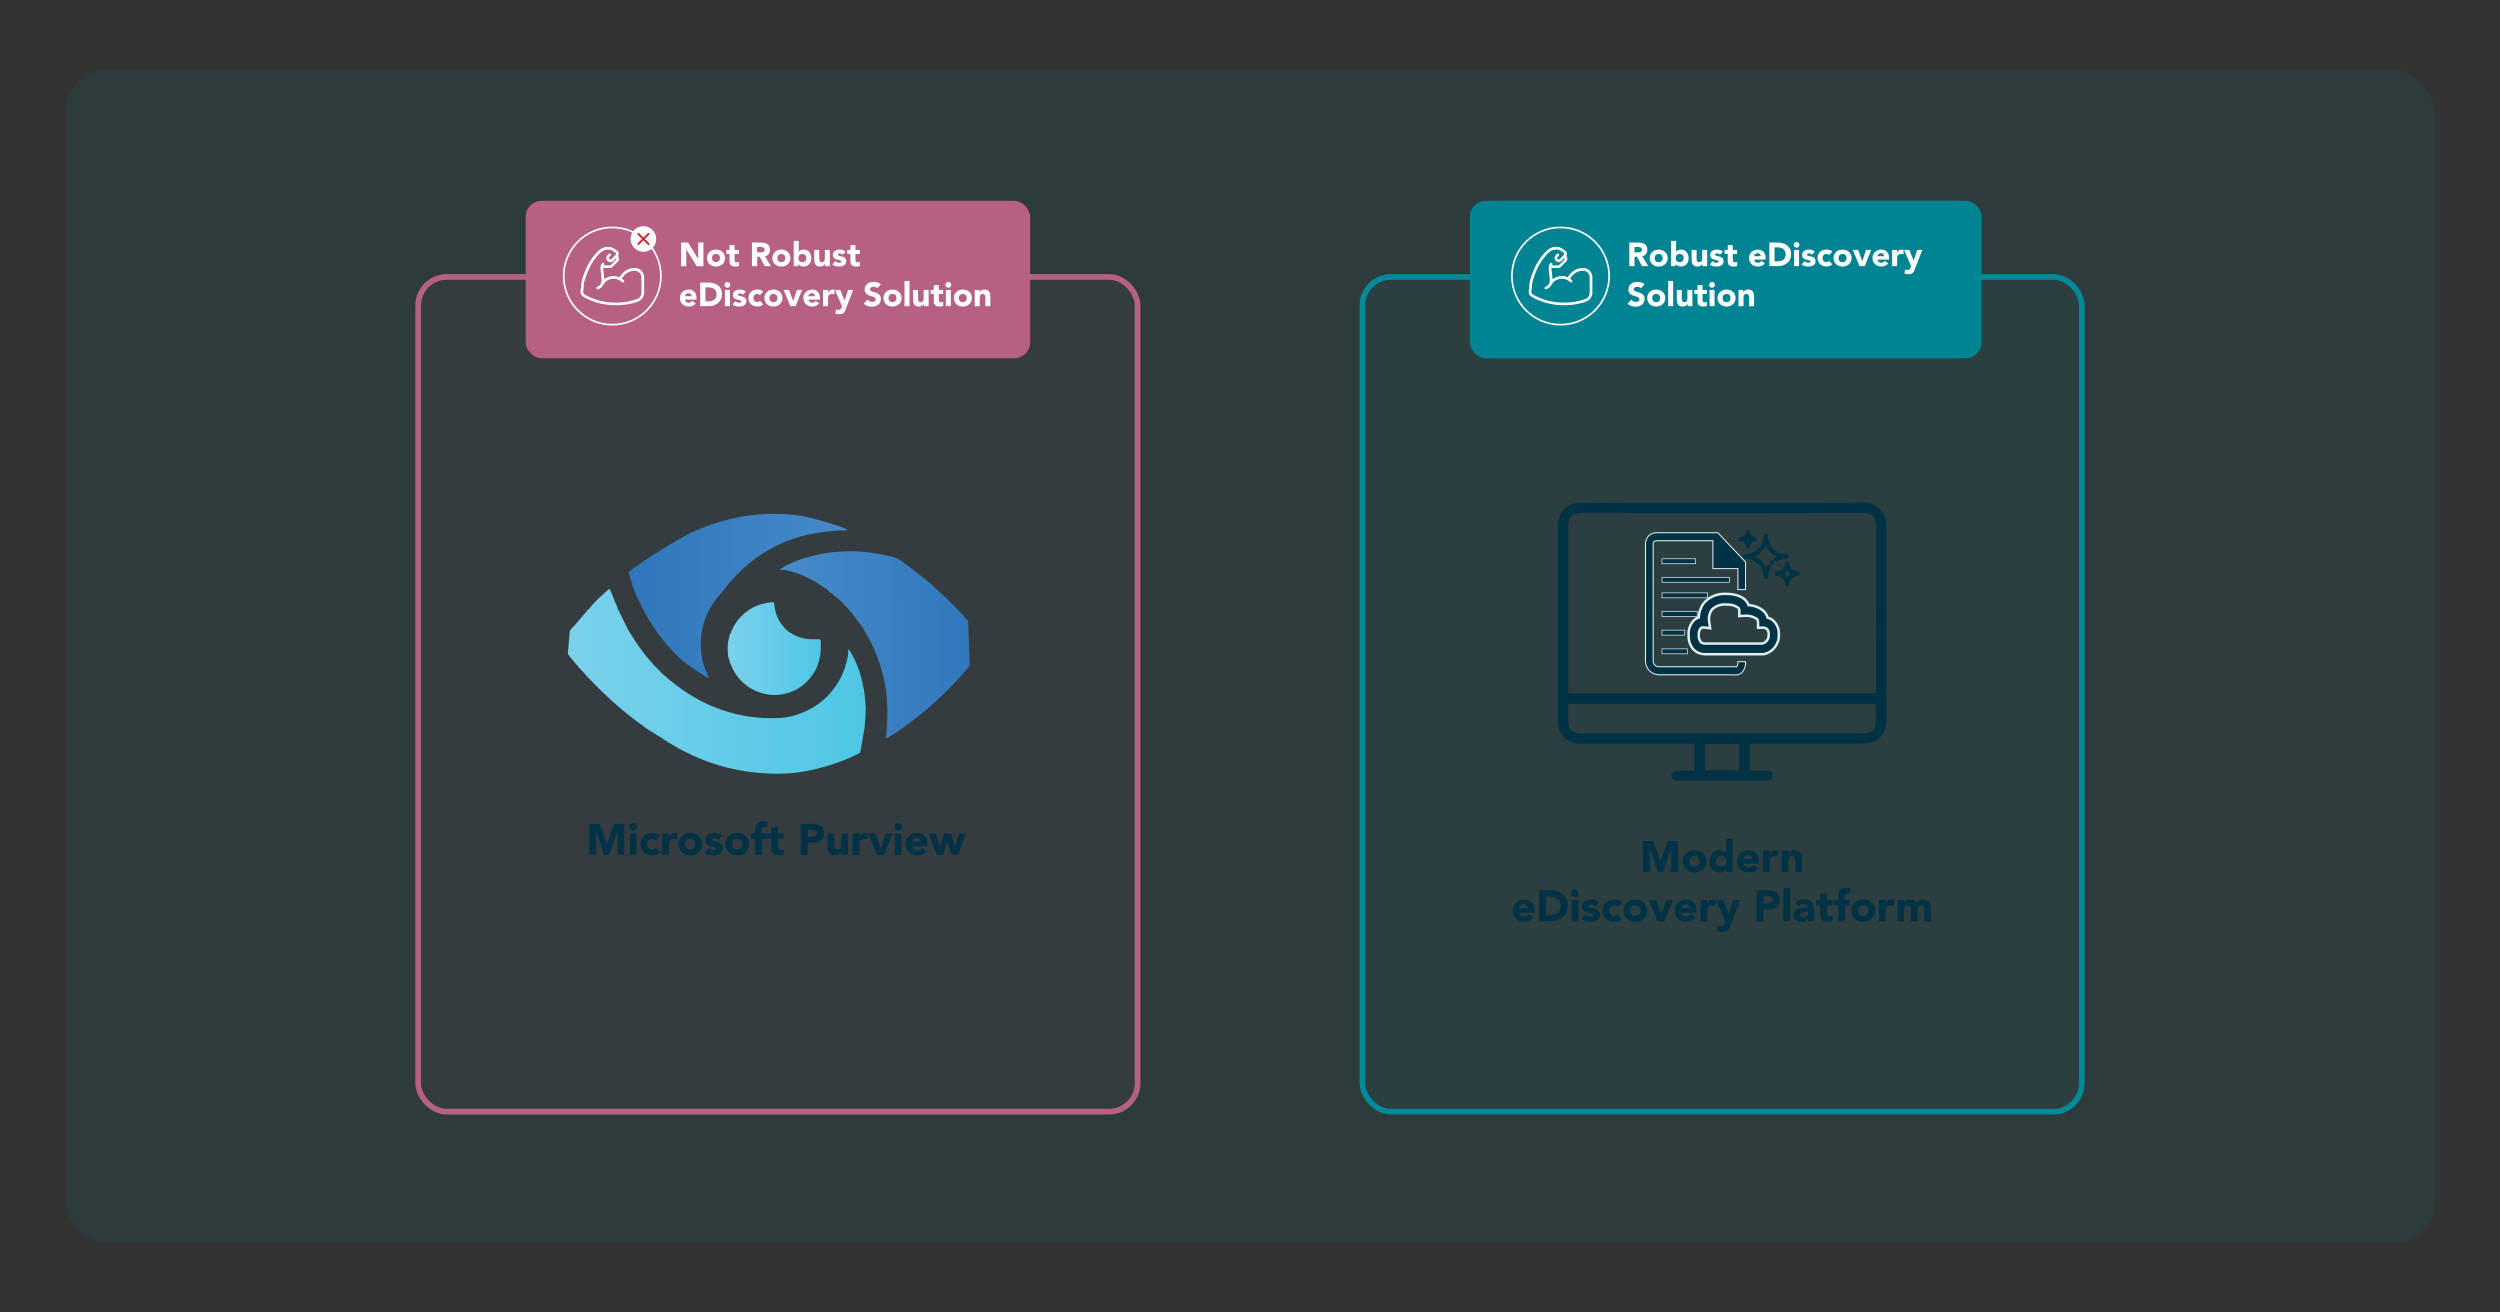 <?xml version="1.0" encoding="UTF-8"?><svg id="Layer_1" xmlns="http://www.w3.org/2000/svg" xmlns:xlink="http://www.w3.org/1999/xlink" viewBox="0 0 1200 630"><rect x="0" y="0" width="1200" height="630" fill="#333333" stroke="none"/><defs><style>.cls-1{stroke-width:1.2px;}.cls-1,.cls-2,.cls-3,.cls-4,.cls-5,.cls-6,.cls-7{stroke-miterlimit:10;}.cls-1,.cls-2,.cls-3,.cls-5,.cls-8{fill:#003245;}.cls-1,.cls-2,.cls-5{stroke:#e0edef;}.cls-9{fill:url(#linear-gradient);}.cls-9,.cls-10,.cls-11,.cls-12,.cls-13,.cls-14,.cls-15,.cls-16,.cls-17,.cls-18,.cls-19,.cls-20,.cls-21,.cls-22,.cls-23,.cls-24,.cls-25,.cls-26,.cls-8,.cls-27{stroke-width:0px;}.cls-2{stroke-width:.5px;}.cls-10{opacity:.1;}.cls-10,.cls-27{fill:#008392;}.cls-11{fill:#008999;}.cls-11,.cls-12{opacity:.05;}.cls-12,.cls-22{fill:#b66184;}.cls-3{stroke:#003245;}.cls-4{stroke:#fff;stroke-width:.81px;}.cls-4,.cls-28,.cls-6,.cls-7{fill:none;}.cls-13{fill:url(#linear-gradient-4);}.cls-14{fill:url(#linear-gradient-2);}.cls-15{fill:url(#linear-gradient-3);}.cls-28{stroke:#cb2027;stroke-linecap:round;stroke-linejoin:round;stroke-width:.89px;}.cls-5{stroke-width:.35px;}.cls-16{fill:#76b6e3;}.cls-17{fill:#4489c9;}.cls-18{fill:#2c74bb;}.cls-19{fill:#53c8e4;}.cls-20{fill:#3b83c4;}.cls-21{fill:#40c5e5;}.cls-23{fill:#3077bd;}.cls-24{fill:#659cd3;}.cls-25{fill:#fff;}.cls-26{fill:#003145;}.cls-6{stroke:#b66184;}.cls-6,.cls-7{stroke-width:2.74px;}.cls-7{stroke:#008999;}</style><linearGradient id="linear-gradient" x1="471.52" y1="309.36" x2="380.36" y2="309.63" gradientUnits="userSpaceOnUse"><stop offset="0" stop-color="#2f76bc"/><stop offset="1" stop-color="#468ac9"/></linearGradient><linearGradient id="linear-gradient-2" x1="301.69" y1="286.07" x2="406.64" y2="286.07" xlink:href="#linear-gradient"/><linearGradient id="linear-gradient-3" x1="349.25" y1="311.33" x2="394.04" y2="311.33" gradientUnits="userSpaceOnUse"><stop offset="0" stop-color="#7bd1ec"/><stop offset="1" stop-color="#4ec7e4"/></linearGradient><linearGradient id="linear-gradient-4" x1="272.59" y1="327.04" x2="415.58" y2="327.04" xlink:href="#linear-gradient-3"/></defs><rect class="cls-10" x="31.24" y="33.3" width="1137.52" height="563.39" rx="20.9" ry="20.9"/><rect class="cls-12" x="200.73" y="132.93" width="345.31" height="400.67" rx="13.68" ry="13.68"/><rect class="cls-6" x="200.73" y="132.93" width="345.31" height="400.67" rx="13.68" ry="13.68"/><path class="cls-23" d="m303.65,280.41s-.05.04-.08.05c0-.02,0-.04,0-.06-.01-.09-.02-.18-.02-.28-.3-.84-.55-1.69-.87-2.52-.12-.32-.2-.68.07-.94.06-.06.11-.09.16-.11-.31,1.11.33,1.81.49,2.58.08.43.32.82.24,1.28Z"/><path class="cls-20" d="m303.65,280.41s-.05.04-.08.05c0-.02,0-.04,0-.06-.01-.09-.02-.18-.02-.28-.3-.84-.55-1.69-.87-2.52-.12-.32-.2-.68.07-.94.06-.06.11-.09.16-.11-.31,1.11.33,1.81.49,2.58.08.43.32.82.24,1.28Z"/><path class="cls-20" d="m381.33,258.02s0,.05,0,.07c-.02.19-.19.31-.39.35-1.32.24-2.5.86-3.74,1.33-.5.19-.98.08-1.47-.08.66.78-.27.73-.53.87-.89.51-1.9.78-2.74,1.38.41-.77,1.3-.74,1.93-1.16.45-.29.96-.48,1.53-.75-.52-.26-1.01,0-1.4-.3.23-.37.65-.52.87-.41,1.61.83,2.87-.35,4.24-.74.49-.14,1.09-.11,1.69-.58Z"/><path class="cls-9" d="m465.49,319.36c-3.28,4.29-6.97,8.2-10.78,12.01-1.85,1.85-3.78,3.64-5.67,5.45-.21.2-.39.45-.71.47-2.29,2.25-4.79,4.27-7.29,6.27-4.39,3.52-8.9,6.89-13.72,9.81-.5.3-1.02.59-1.52.88-.17.1-.33.39-.55.13-.15-.18-.07-.42.05-.62.2-.92.17-1.87.34-2.8-.09-.63-.05-1.25.1-1.87-.17-.93.06-1.84.09-2.76.27-6.52.02-13.02-1.35-19.42-.61-2.84-1.47-5.62-2.21-8.43-.8-2.05-1.58-4.12-2.41-6.16-1.54-3.76-3.55-7.28-5.58-10.78-1.04-1.43-2.06-2.86-3.11-4.29-2.83-3.86-5.98-7.43-9.63-10.53-.08-.07-.13-.17-.2-.26-.47-.5-.95-1.01-1.53-1.39-.89-.83-1.85-1.58-2.89-2.22h0c-2.44-1.5-4.78-3.17-7.31-4.53-4.22-2.27-8.61-4.03-13.38-4.75-.33-.05-.67-.02-1-.03-.28-.01-.59.06-.93-.26.91-.55,1.78-1.12,2.69-1.62,3.17-1.77,6.55-3.01,10.05-3.99,3.92-1.11,7.89-2.05,11.91-2.51,5.4-.62,10.83-.8,16.28-.23,4.21.44,8.34,1.18,12.44,2.14,1.89.44,3.6,1.2,5.18,2.38,3.2,2.38,6.44,4.72,9.53,7.24,2.42,1.98,4.96,3.84,7.1,6.15,4.14,3.51,7.97,7.35,11.69,11.3,1.19,1.26,2.34,2.56,3.51,3.84"/><path class="cls-14" d="m406.64,254.25c-.28.49-.69.32-1.02.33-5.98.1-11.89.77-17.73,2.04-5.18,1.13-10.16,2.84-14.9,5.22-.16.08-.35.08-.53.12.85-.6,1.85-.88,2.74-1.38.26-.15,1.2-.09.53-.87.48.16.97.27,1.47.08,1.23-.48,2.42-1.1,3.74-1.33.19-.03.37-.15.39-.35,0-.02,0-.05,0-.07-.6.48-1.2.45-1.69.58-1.37.39-2.63,1.56-4.24.74-.22-.11-.64.03-.87.41.4.31.88.05,1.4.3-.57.27-1.09.46-1.53.75-.63.41-1.52.39-1.93,1.16-3.24,1.83-6.5,3.63-9.51,5.83-4.34,3.17-8.28,6.78-11.8,10.83-.29.33-.63.61-.94.92-1.7,2.42-3.71,4.59-5.57,6.88-6.41,7.9-9.18,16.94-8.04,27.09.46,4.07,1.74,7.93,3.6,11.58.05.09.07.2.16.45-1.28-.47-2.26-1.24-3.3-1.87-4.84-2.94-9.48-6.16-13.4-10.31-6.63-7-12.14-14.76-16.26-23.49-.12-.26-.27-.52-.4-.78-1.19-1.78-1.8-3.84-2.61-5.79-.39-.93-.85-1.87-.93-2.91.04.06.08.09.13.07.02,0,.05-.02.08-.05.07-.46-.16-.86-.24-1.28-.15-.76-.8-1.47-.49-2.58.02,0,.04-.01.06-.02-.01-.02-.03-.04-.04-.07,0,.03-.02.06-.02.08-.05.02-.11.05-.16.11-.28.26-.2.62-.07.94.32.83.57,1.68.87,2.52,0,.09,0,.18.02.28-.04,0-.08,0-.12-.01-.54-1.68-1.07-3.36-1.63-5.04-.14-.43-.27-.78.28-.98h0c.04.48.07.97.11,1.45.29-.54.71-1.11-.11-1.45,1.9-1.75,4.09-3.09,6.2-4.56,5.55-3.88,11.34-7.39,17.22-10.76.19-.11.4-.18.6-.26,2.93-2.04,6.19-3.41,9.45-4.79,3.95-1.67,8.01-3,12.15-4.14,7.5-2.07,15.14-3.13,22.89-3.22,6-.07,11.97.43,17.86,1.8,5.29,1.22,10.47,2.8,15.58,4.64.89.32,1.72.77,2.6,1.18Z"/><path class="cls-17" d="m302.21,275.81c-.04-.48-.08-.97-.11-1.45.18.15.23.35.24.57,0-.22-.06-.42-.24-.57.82.34.4.91.11,1.45Z"/><path class="cls-17" d="m303.58,280.46s-.09-.01-.13-.07c.04,0,.08,0,.12.01,0,.02,0,.04,0,.06Z"/><path class="cls-17" d="m381.33,258.02s0,.05,0,.07c-.02.19-.19.31-.39.35-1.32.24-2.5.86-3.74,1.33-.5.19-.98.08-1.47-.08.66.78-.27.73-.53.87-.89.51-1.9.78-2.74,1.38.41-.77,1.3-.74,1.93-1.16.45-.29.96-.48,1.53-.75-.52-.26-1.01,0-1.4-.3.23-.37.65-.52.87-.41,1.61.83,2.87-.35,4.24-.74.49-.14,1.09-.11,1.69-.58Z"/><path class="cls-15" d="m394.04,308c0,2.45-.04,4.89-.44,7.31-.03.17-.14.33-.21.49-.61,3.77-2.34,7.01-4.76,9.91-2.74,3.27-6.18,5.62-10.23,6.86-3.32,1.02-6.72,1.32-10.25.69-4.79-.85-8.83-2.93-12.23-6.33-1.86-1.86-3.35-3.98-4.45-6.39-.32-.69-.54-1.4-.85-2.09-.39-.38-.48-.84-.4-1.36h0c-.62-1.04-.73-2.26-.84-3.39-.24-2.58-.14-5.17.58-7.7.05-.16.16-.31.24-.47-.06-.51.02-.98.42-1.35,1.06-2.97,2.6-5.66,4.78-7.94,2.49-2.62,5.39-4.64,8.84-5.83,2.07-.71,4.18-1.12,6.34-1.33.75-.07.98.17,1.06.96.51,5,2.37,9.37,6.3,12.64,2.44,2.03,5.24,3.27,8.4,3.85,2.19.4,4.36.28,6.53.3.87.01,1.17.3,1.16,1.16Z"/><path class="cls-13" d="m273.51,302.64c2.94-2.97,5.47-6.29,8.23-9.41.35-.39.62-.92,1.2-1.07h0c1.08-1.68,2.5-3.06,3.91-4.43,1.58-1.54,3.24-3,4.87-4.49.89-.81.84-.77,1.33.3,1.13,2.45,1.86,5.06,3.13,7.45.11.21.09.5.12.75,1.79,3.63,3.59,7.26,5.38,10.89,1.32,2.06,2.6,4.14,3.96,6.17,3.19,4.78,6.83,9.21,10.97,13.21.25.25.61.43.68.84,1.48,1.25,2.96,2.52,4.45,3.76,5.71,4.74,11.91,8.74,18.69,11.76,5.94,2.65,12.13,4.49,18.57,5.51,5.15.82,10.32.99,15.5.74,3.43-.17,6.78-1.04,10.01-2.28,7.7-2.95,13.68-7.99,17.93-15.02,1.71-2.83,2.99-5.88,3.79-9.12.51-2.07,1.03-4.13.94-6.47,1,.69,1.34,1.59,1.77,2.4,1.28,2.38,2.51,4.79,3.24,7.41.05.17.19.32.29.47.33,1.03.46,2.11.89,3.11.33,1.32.67,2.65.9,4,.81,2.82.8,5.74,1.13,8.63.44,3.78-.12,7.53-.36,11.28l-1.63,9.5s0,0,0,0c.02.77-.15,1.5-.46,2.21.04.54-.3.72-.74.95-5.31,2.71-10.88,4.78-16.58,6.41-5.67,1.63-11.46,2.76-17.39,3.15-6.28.41-12.52.02-18.73-.81-7.22-.96-14.26-2.78-21.08-5.34-2.83-1.06-5.63-2.24-8.31-3.67-.53-.47-1.16-.73-1.83-.89-.36,0-.59-.23-.84-.43-.57-.57-1.32-.79-2.02-1.13-1.31-.64-2.55-1.4-3.77-2.2-.5-.24-.88-.66-1.37-.91-.19-.33-.7-.06-.85-.45-.35-.44-.83-.7-1.34-.9-.67-.42-1.34-.84-2.01-1.27-.97-.6-1.81-1.4-2.88-1.85h0c-1.47-.62-2.67-1.67-3.96-2.57-9.15-6.4-17.44-13.78-25.16-21.82-1.29-1.35-2.72-2.58-3.8-4.13-1.61-1.5-3.03-3.17-4.41-4.88-1.12-1.39-2.3-2.62-3.31-4.22"/><path class="cls-16" d="m303.65,280.41s-.05.04-.08.05c-.05.01-.09-.01-.13-.07.04,0,.08,0,.12.01.03,0,.06,0,.08.01Z"/><path class="cls-24" d="m396.92,282.84c1.24.38,2.15,1.2,2.9,2.23-1.08-.59-2-1.39-2.9-2.23Z"/><path class="cls-19" d="m313.23,351.4c1.28.12,1.99,1.13,2.88,1.85-1.09-.42-2.01-1.1-2.88-1.85Z"/><path class="cls-18" d="m425.64,350.96c-.03.94.15,1.91-.34,2.8-.09-.96.09-1.88.34-2.8Z"/><path class="cls-19" d="m325.44,358.98c.83.1,1.58.33,2.02,1.13-.7-.32-1.44-.57-2.02-1.13Z"/><path class="cls-24" d="m399.81,285.07c.71.24,1.28.64,1.53,1.39-.62-.34-1.13-.81-1.53-1.39Z"/><path class="cls-19" d="m318.11,354.52c.66-.02,1.16.2,1.34.9-.49-.24-.99-.46-1.34-.9Z"/><path class="cls-19" d="m328.3,360.54c.76-.01,1.41.21,1.83.9-.61-.3-1.22-.6-1.83-.9Z"/><path class="cls-19" d="m320.3,355.87c.66,0,.97.52,1.37.91-.6-.09-1.03-.43-1.37-.91Z"/><path class="cls-23" d="m302.21,275.81c-.04-.48-.08-.97-.11-1.45.82.34.4.91.11,1.45Z"/><path class="cls-20" d="m379.56,247.34c-.65.44-1.14.36-1.87.12.7-.33,1.19-.26,1.87-.12Z"/><path class="cls-20" d="m384.32,256.99c-.36.28-.71.32-1.17.04.46-.34.81-.22,1.17-.04Z"/><path class="cls-20" d="m330.38,256.92c-.36.4-.8.53-1.03.91q.08-.72,1.03-.91Z"/><path class="cls-21" d="m386.92,306.99q-.71.37-1.75.17c.61-.47,1.19-.24,1.75-.17Z"/><path class="cls-26" d="m282.84,395.43h4.96l3.43,9.71h.04l3.45-9.71h4.94v14.88h-3.28v-11.41h-.04l-3.91,11.41h-2.5l-3.76-11.41h-.04v11.41h-3.28v-14.88Z"/><path class="cls-26" d="m302.08,396.88c0-.5.18-.94.54-1.29.36-.36.79-.54,1.29-.54s.94.18,1.29.54c.36.36.54.79.54,1.29s-.18.94-.54,1.29c-.36.36-.79.54-1.29.54s-.94-.18-1.29-.54c-.36-.36-.54-.79-.54-1.29Zm.25,3.22h3.15v10.21h-3.15v-10.21Z"/><path class="cls-26" d="m314.67,403.4c-.15-.22-.37-.41-.65-.56-.28-.15-.58-.22-.9-.22-.8,0-1.42.24-1.86.71-.44.48-.66,1.1-.66,1.87s.22,1.39.66,1.87c.44.48,1.06.71,1.86.71.35,0,.65-.08.9-.23.25-.15.47-.34.65-.55l2.08,2.19c-.49.5-1.07.86-1.73,1.06-.67.2-1.3.3-1.9.3-.78,0-1.52-.13-2.22-.38-.69-.25-1.3-.61-1.81-1.08-.51-.47-.91-1.03-1.21-1.69-.29-.66-.44-1.39-.44-2.21s.15-1.55.44-2.21c.29-.66.7-1.22,1.21-1.69.51-.47,1.11-.83,1.81-1.08.69-.25,1.43-.38,2.22-.38.6,0,1.24.1,1.9.3.67.2,1.24.56,1.73,1.06l-2.08,2.19Z"/><path class="cls-26" d="m317.88,400.1h3.15v1.64h.04c.34-.63.74-1.1,1.2-1.42s1.04-.47,1.74-.47c.18,0,.36,0,.55.02.18.01.35.04.5.08v2.88c-.22-.07-.44-.12-.66-.16-.22-.03-.44-.05-.68-.05-.6,0-1.08.08-1.43.25-.35.17-.62.4-.81.7-.19.3-.31.66-.37,1.08-.06.42-.08.88-.08,1.39v4.27h-3.15v-10.21Z"/><path class="cls-26" d="m325.68,405.21c0-.81.15-1.55.44-2.21.29-.66.7-1.22,1.21-1.69.51-.47,1.11-.83,1.81-1.08.69-.25,1.43-.38,2.22-.38s1.52.13,2.22.38c.69.25,1.3.61,1.81,1.08.51.47.91,1.03,1.21,1.69.29.66.44,1.39.44,2.21s-.15,1.55-.44,2.21c-.29.66-.7,1.22-1.21,1.69-.51.47-1.11.83-1.81,1.08-.69.25-1.43.38-2.22.38s-1.52-.13-2.22-.38c-.69-.25-1.3-.61-1.81-1.08-.51-.47-.91-1.03-1.21-1.69-.29-.66-.44-1.39-.44-2.21Zm3.15,0c0,.77.22,1.39.66,1.87.44.48,1.06.71,1.86.71s1.42-.24,1.86-.71c.44-.48.66-1.1.66-1.87s-.22-1.39-.66-1.87c-.44-.48-1.06-.71-1.86-.71s-1.42.24-1.86.71c-.44.48-.66,1.1-.66,1.87Z"/><path class="cls-26" d="m344.66,403.1c-.46-.58-1.07-.86-1.83-.86-.27,0-.53.06-.78.19-.25.13-.38.34-.38.65,0,.25.13.44.39.56.26.12.59.22.99.32.4.09.83.19,1.28.29.46.1.88.27,1.28.49.4.22.73.53.99.92.26.38.39.9.39,1.54s-.14,1.2-.43,1.63c-.29.43-.66.77-1.1,1.03-.45.26-.95.44-1.51.55-.56.1-1.11.16-1.66.16-.71,0-1.44-.1-2.17-.3s-1.35-.56-1.85-1.08l1.91-2.12c.29.36.62.64.98.83s.77.28,1.25.28c.36,0,.69-.05.99-.16.29-.1.44-.3.44-.58,0-.27-.13-.47-.39-.6s-.59-.25-.99-.34c-.4-.09-.83-.19-1.28-.29-.46-.1-.88-.26-1.28-.47s-.73-.51-.99-.89c-.26-.38-.39-.9-.39-1.54,0-.6.12-1.12.37-1.55s.57-.79.97-1.07.86-.49,1.38-.62c.52-.13,1.04-.2,1.58-.2.67,0,1.35.1,2.04.29s1.27.55,1.74,1.05l-1.93,1.91Z"/><path class="cls-26" d="m348.23,405.21c0-.81.15-1.55.44-2.21.29-.66.7-1.22,1.21-1.69.51-.47,1.11-.83,1.81-1.08.69-.25,1.43-.38,2.22-.38s1.52.13,2.22.38c.69.25,1.3.61,1.81,1.08.51.47.91,1.03,1.21,1.69.29.66.44,1.39.44,2.21s-.15,1.55-.44,2.21c-.29.66-.7,1.22-1.21,1.69-.51.47-1.11.83-1.81,1.08-.69.25-1.43.38-2.22.38s-1.52-.13-2.22-.38c-.69-.25-1.3-.61-1.81-1.08-.51-.47-.91-1.03-1.21-1.69-.29-.66-.44-1.39-.44-2.21Zm3.15,0c0,.77.22,1.39.66,1.87.44.48,1.06.71,1.86.71s1.42-.24,1.86-.71c.44-.48.66-1.1.66-1.87s-.22-1.39-.66-1.87c-.44-.48-1.06-.71-1.86-.71s-1.42.24-1.86.71c-.44.48-.66,1.1-.66,1.87Z"/><path class="cls-26" d="m362.52,402.62h-2.08v-2.52h2.08v-1.81c0-.56.05-1.09.15-1.59s.29-.94.57-1.31c.28-.38.68-.68,1.21-.89.53-.22,1.22-.33,2.07-.33.32,0,.64.01.95.04.31.03.61.08.9.15l-.15,2.67c-.18-.07-.35-.12-.5-.16s-.33-.05-.53-.05c-.5,0-.88.11-1.13.33-.25.22-.38.66-.38,1.33v1.62h2.33v2.52h-2.33v7.69h-3.15v-7.69Z"/><path class="cls-26" d="m376.17,402.62h-2.77v3.4c0,.28.01.54.04.77.03.23.09.43.19.6s.25.3.45.39c.2.09.47.14.81.14.17,0,.39-.02.66-.05.27-.04.48-.12.62-.24v2.63c-.35.13-.71.21-1.09.25s-.75.06-1.11.06c-.53,0-1.02-.06-1.47-.17-.45-.11-.84-.29-1.18-.54s-.6-.56-.79-.96c-.19-.39-.28-.87-.28-1.43v-4.85h-2.02v-2.52h2.02v-3.03h3.15v3.03h2.77v2.52Z"/><path class="cls-26" d="m384.38,395.43h5.53c.77,0,1.5.07,2.19.21.69.14,1.29.38,1.8.73.51.34.92.81,1.22,1.39.3.58.45,1.31.45,2.2s-.14,1.6-.42,2.19c-.28.59-.67,1.06-1.16,1.41-.49.35-1.07.6-1.74.75-.67.15-1.4.22-2.19.22h-2.4v5.8h-3.28v-14.88Zm3.28,6.31h2.19c.29,0,.58-.03.85-.08.27-.06.52-.15.74-.28.22-.13.39-.32.53-.55.13-.23.2-.52.2-.87,0-.38-.09-.68-.26-.91s-.4-.41-.67-.54c-.27-.13-.58-.21-.91-.24-.34-.04-.66-.05-.97-.05h-1.68v3.53Z"/><path class="cls-26" d="m407.06,410.31h-3.03v-1.39h-.04c-.11.2-.26.39-.43.59-.18.2-.39.37-.64.53-.25.15-.54.28-.86.38-.32.1-.67.15-1.05.15-.8,0-1.45-.12-1.94-.37-.5-.25-.88-.58-1.16-1.02-.27-.43-.46-.95-.55-1.53-.09-.59-.14-1.23-.14-1.91v-5.63h3.15v5c0,.29.01.6.03.92.02.31.08.61.19.87.11.27.27.48.48.65s.53.25.94.25.74-.07.99-.22c.25-.15.44-.34.58-.59.13-.25.22-.52.26-.83.04-.31.06-.63.06-.97v-5.09h3.15v10.21Z"/><path class="cls-26" d="m409.29,400.1h3.15v1.64h.04c.34-.63.74-1.1,1.2-1.42s1.04-.47,1.74-.47c.18,0,.36,0,.55.02.18.01.35.04.5.08v2.88c-.22-.07-.44-.12-.66-.16-.22-.03-.44-.05-.68-.05-.6,0-1.08.08-1.43.25-.35.17-.62.4-.81.7-.19.3-.31.66-.37,1.08-.06.42-.08.88-.08,1.39v4.27h-3.15v-10.21Z"/><path class="cls-26" d="m416.77,400.1h3.41l2.58,6.94h.04l2.4-6.94h3.17l-4.04,10.21h-3.34l-4.22-10.21Z"/><path class="cls-26" d="m429.32,396.88c0-.5.18-.94.54-1.29.36-.36.79-.54,1.29-.54s.94.18,1.29.54c.36.36.54.79.54,1.29s-.18.94-.54,1.29c-.36.36-.79.54-1.29.54s-.94-.18-1.29-.54c-.36-.36-.54-.79-.54-1.29Zm.25,3.22h3.15v10.21h-3.15v-10.21Z"/><path class="cls-26" d="m444.66,408.55c-.5.64-1.14,1.14-1.91,1.49-.77.35-1.57.53-2.4.53s-1.52-.13-2.22-.38c-.69-.25-1.3-.61-1.81-1.08-.51-.47-.91-1.03-1.21-1.69-.29-.66-.44-1.39-.44-2.21s.15-1.55.44-2.21c.29-.66.7-1.22,1.21-1.69.51-.47,1.11-.83,1.81-1.08.69-.25,1.43-.38,2.22-.38.73,0,1.39.13,1.99.38.6.25,1.1.61,1.51,1.08.41.47.73,1.03.96,1.69.22.66.34,1.39.34,2.21v.99h-7.31c.13.6.4,1.08.82,1.44s.94.54,1.56.54c.52,0,.96-.12,1.31-.35.36-.23.67-.53.94-.89l2.21,1.62Zm-2.67-4.5c.01-.53-.16-.99-.53-1.37-.36-.38-.83-.57-1.41-.57-.35,0-.66.06-.92.17-.27.11-.49.26-.68.43-.19.18-.34.38-.44.61-.11.23-.17.47-.18.72h4.16Z"/><path class="cls-26" d="m445.84,400.1h3.36l2.08,6.41h.04l1.74-6.41h3.45l1.89,6.41h.04l1.91-6.41h3.19l-3.64,10.21h-3.11l-2.12-6.79h-.04l-1.89,6.79h-3.17l-3.74-10.21Z"/><rect class="cls-22" x="252.32" y="96.39" width="242.14" height="75.57" rx="7.62" ry="7.62"/><path class="cls-25" d="m326.92,116.43h3.39l4.81,7.87h.03v-7.87h2.5v11.33h-3.26l-4.94-8.06h-.03v8.06h-2.5v-11.33Z"/><path class="cls-25" d="m339.36,123.87c0-.62.11-1.18.34-1.68.22-.5.53-.93.92-1.29.39-.36.85-.63,1.38-.82.53-.19,1.09-.29,1.69-.29s1.16.1,1.69.29c.53.19.99.47,1.38.82.39.36.7.79.92,1.29.22.5.34,1.06.34,1.68s-.11,1.18-.34,1.68c-.22.5-.53.93-.92,1.29-.39.36-.85.63-1.38.82-.53.19-1.09.29-1.69.29s-1.16-.1-1.69-.29c-.53-.19-.99-.47-1.38-.82s-.7-.79-.92-1.29c-.22-.5-.34-1.06-.34-1.68Zm2.4,0c0,.59.17,1.06.5,1.42.34.36.81.54,1.42.54s1.08-.18,1.42-.54c.34-.36.5-.84.5-1.42s-.17-1.06-.5-1.42-.81-.54-1.42-.54-1.08.18-1.42.54-.5.84-.5,1.42Z"/><path class="cls-25" d="m354.7,121.9h-2.11v2.59c0,.21,0,.41.03.58.02.18.07.33.14.46.07.13.19.23.34.3s.36.1.62.1c.13,0,.3-.01.5-.04s.36-.09.47-.18v2c-.27.1-.54.16-.83.19-.29.03-.57.05-.85.05-.41,0-.78-.04-1.12-.13-.34-.09-.64-.22-.9-.41s-.46-.43-.6-.73c-.14-.3-.22-.66-.22-1.09v-3.7h-1.54v-1.92h1.54v-2.3h2.4v2.3h2.11v1.92Z"/><path class="cls-25" d="m360.95,116.43h4.38c.58,0,1.12.06,1.64.17.52.11.97.3,1.36.56.39.26.7.61.93,1.06.23.44.34.99.34,1.66,0,.8-.21,1.48-.62,2.04-.42.56-1.02.92-1.82,1.06l2.88,4.78h-2.99l-2.37-4.53h-1.23v4.53h-2.5v-11.33Zm2.5,4.69h1.47c.22,0,.46,0,.71-.02.25-.02.48-.06.68-.14.2-.08.37-.21.5-.38.13-.17.2-.41.2-.72,0-.29-.06-.52-.18-.69-.12-.17-.27-.3-.45-.39-.18-.09-.39-.15-.62-.18-.24-.03-.46-.05-.69-.05h-1.63v2.58Z"/><path class="cls-25" d="m370.73,123.87c0-.62.11-1.18.34-1.68.22-.5.53-.93.92-1.29.39-.36.85-.63,1.38-.82.53-.19,1.09-.29,1.69-.29s1.16.1,1.69.29c.53.19.99.47,1.38.82.39.36.7.79.92,1.29.22.5.34,1.06.34,1.68s-.11,1.18-.34,1.68c-.22.5-.53.93-.92,1.29-.39.36-.85.63-1.38.82-.53.19-1.09.29-1.69.29s-1.16-.1-1.69-.29c-.53-.19-.99-.47-1.38-.82s-.7-.79-.92-1.29c-.22-.5-.34-1.06-.34-1.68Zm2.4,0c0,.59.17,1.06.5,1.42.34.36.81.54,1.42.54s1.08-.18,1.42-.54c.34-.36.5-.84.5-1.42s-.17-1.06-.5-1.42-.81-.54-1.42-.54-1.08.18-1.42.54-.5.84-.5,1.42Z"/><path class="cls-25" d="m381,115.66h2.4v5.15h.03c.28-.37.63-.64,1.06-.79.43-.15.9-.23,1.4-.23.55,0,1.05.11,1.49.34s.81.54,1.11.92c.3.38.54.82.7,1.32s.25,1.02.25,1.56c0,.59-.09,1.12-.27,1.62-.18.49-.44.91-.78,1.27s-.74.63-1.21.83c-.47.2-.99.3-1.57.3-.28,0-.54-.04-.78-.11-.25-.08-.47-.17-.68-.29s-.39-.25-.54-.39c-.16-.14-.28-.29-.38-.42h-.03v1.02h-2.21v-12.09Zm2.21,8.21c0,.59.17,1.06.5,1.42.34.36.81.54,1.42.54s1.08-.18,1.42-.54c.34-.36.5-.84.5-1.42s-.17-1.06-.5-1.42-.81-.54-1.42-.54-1.08.18-1.42.54-.5.84-.5,1.42Z"/><path class="cls-25" d="m398.33,127.76h-2.3v-1.06h-.03c-.08.15-.19.3-.33.45-.13.15-.3.28-.49.4s-.41.21-.66.29c-.25.07-.51.11-.8.11-.61,0-1.1-.09-1.48-.28-.38-.19-.67-.45-.88-.78-.21-.33-.35-.72-.42-1.17-.07-.45-.1-.93-.1-1.46v-4.29h2.4v3.81c0,.22,0,.46.02.7.02.24.06.46.14.66.08.2.2.37.37.5.17.13.4.19.71.19s.56-.06.75-.17c.19-.11.34-.26.44-.45s.17-.4.2-.63c.03-.23.05-.48.05-.74v-3.87h2.4v7.77Z"/><path class="cls-25" d="m404.43,122.27c-.35-.44-.82-.66-1.39-.66-.2,0-.4.05-.59.14-.19.1-.29.26-.29.5,0,.19.1.33.3.42.2.09.45.17.75.24.3.07.63.14.98.22.35.08.67.21.98.38.3.17.55.4.75.7.2.29.3.69.3,1.18s-.11.91-.33,1.24-.5.59-.84.78c-.34.2-.73.34-1.15.42-.43.08-.85.12-1.26.12-.54,0-1.09-.08-1.65-.23-.55-.15-1.02-.43-1.41-.82l1.46-1.62c.22.28.47.49.74.63.27.14.59.22.95.22.28,0,.53-.04.75-.12.22-.08.34-.23.34-.44,0-.2-.1-.35-.3-.46-.2-.1-.45-.19-.75-.26s-.63-.14-.98-.22c-.35-.08-.67-.2-.98-.36-.3-.16-.55-.39-.75-.68-.2-.29-.3-.68-.3-1.18,0-.46.09-.85.28-1.18.19-.33.43-.6.74-.82.3-.21.65-.37,1.05-.47.39-.1.79-.15,1.2-.15.51,0,1.03.07,1.55.22s.96.42,1.33.8l-1.47,1.46Z"/><path class="cls-25" d="m412.73,121.9h-2.11v2.59c0,.21,0,.41.03.58.02.18.07.33.14.46.07.13.19.23.34.3s.36.1.62.1c.13,0,.3-.01.5-.04s.36-.09.47-.18v2c-.27.1-.54.16-.83.19-.29.03-.57.05-.85.05-.41,0-.78-.04-1.12-.13-.34-.09-.64-.22-.9-.41s-.46-.43-.6-.73c-.14-.3-.22-.66-.22-1.09v-3.7h-1.54v-1.92h1.54v-2.3h2.4v2.3h2.11v1.92Z"/><path class="cls-25" d="m333.97,145.61c-.38.49-.87.87-1.46,1.14-.59.27-1.19.4-1.82.4s-1.16-.1-1.69-.29c-.53-.19-.99-.47-1.38-.82s-.7-.79-.92-1.29c-.22-.5-.34-1.06-.34-1.68s.11-1.18.34-1.68c.22-.5.53-.93.92-1.29.39-.36.85-.63,1.38-.82.53-.19,1.09-.29,1.69-.29.55,0,1.06.1,1.51.29.45.19.84.47,1.15.82.31.36.56.79.73,1.29.17.5.26,1.06.26,1.68v.75h-5.57c.1.46.3.82.62,1.1.32.27.71.41,1.18.41.39,0,.73-.09,1-.26s.51-.4.71-.68l1.68,1.23Zm-2.03-3.42c0-.41-.12-.75-.4-1.04s-.63-.43-1.07-.43c-.27,0-.5.04-.7.13-.2.09-.38.19-.52.33-.14.13-.26.29-.34.46-.08.18-.13.36-.14.55h3.17Z"/><path class="cls-25" d="m336.1,135.63h3.74c.91,0,1.77.1,2.58.3.82.2,1.53.53,2.14.98.61.45,1.09,1.04,1.45,1.77.36.72.54,1.6.54,2.64,0,.92-.17,1.73-.52,2.42s-.81,1.29-1.4,1.76c-.59.47-1.26.83-2.03,1.08-.77.25-1.57.37-2.42.37h-4.08v-11.33Zm2.5,9.02h1.29c.58,0,1.11-.06,1.61-.18.5-.12.93-.31,1.29-.58.36-.27.65-.63.86-1.07s.31-.98.31-1.62c0-.55-.1-1.04-.31-1.45s-.49-.75-.84-1.02c-.35-.27-.76-.47-1.24-.6-.47-.13-.97-.2-1.5-.2h-1.47v6.72Z"/><path class="cls-25" d="m347.77,136.73c0-.38.14-.71.41-.98.27-.27.6-.41.98-.41s.71.14.98.41c.27.27.41.6.41.98s-.14.71-.41.98c-.27.27-.6.41-.98.41s-.71-.14-.98-.41c-.27-.27-.41-.6-.41-.98Zm.19,2.45h2.4v7.77h-2.4v-7.77Z"/><path class="cls-25" d="m356.49,141.46c-.35-.44-.82-.66-1.39-.66-.2,0-.4.05-.59.14-.19.1-.29.26-.29.5,0,.19.1.33.3.42.2.09.45.17.75.24.3.07.63.14.98.22.35.08.67.21.98.38.3.17.55.4.75.7.2.29.3.69.3,1.18s-.11.91-.33,1.24-.5.59-.84.78c-.34.2-.73.34-1.15.42-.43.08-.85.12-1.26.12-.54,0-1.09-.08-1.65-.23-.55-.15-1.02-.43-1.41-.82l1.46-1.62c.22.28.47.49.74.63.27.14.59.22.95.22.28,0,.53-.04.75-.12.22-.08.34-.23.34-.44,0-.2-.1-.35-.3-.46-.2-.1-.45-.19-.75-.26s-.63-.14-.98-.22c-.35-.08-.67-.2-.98-.36-.3-.16-.55-.39-.75-.68-.2-.29-.3-.68-.3-1.18,0-.46.09-.85.28-1.18.19-.33.43-.6.74-.82.3-.21.65-.37,1.05-.47.39-.1.79-.15,1.2-.15.51,0,1.03.07,1.55.22s.96.42,1.33.8l-1.47,1.46Z"/><path class="cls-25" d="m364.76,141.69c-.12-.17-.28-.31-.5-.42-.21-.11-.44-.17-.69-.17-.61,0-1.08.18-1.42.54s-.5.84-.5,1.42.17,1.06.5,1.42c.34.36.81.54,1.42.54.27,0,.5-.06.69-.18.19-.12.36-.26.5-.42l1.58,1.66c-.37.38-.81.65-1.32.81-.51.15-.99.23-1.45.23-.6,0-1.16-.1-1.69-.29-.53-.19-.99-.47-1.38-.82s-.7-.79-.92-1.29c-.22-.5-.34-1.06-.34-1.68s.11-1.18.34-1.68c.22-.5.53-.93.92-1.29.39-.36.85-.63,1.38-.82.53-.19,1.09-.29,1.69-.29.46,0,.94.08,1.45.23.51.16.95.42,1.32.81l-1.58,1.66Z"/><path class="cls-25" d="m366.92,143.06c0-.62.11-1.18.34-1.68.22-.5.53-.93.92-1.29.39-.36.85-.63,1.38-.82.53-.19,1.09-.29,1.69-.29s1.16.1,1.69.29c.53.19.99.47,1.38.82.39.36.7.79.92,1.29.22.5.34,1.06.34,1.68s-.11,1.18-.34,1.68c-.22.5-.53.93-.92,1.29-.39.36-.85.63-1.38.82-.53.19-1.09.29-1.69.29s-1.16-.1-1.69-.29c-.53-.19-.99-.47-1.38-.82s-.7-.79-.92-1.29c-.22-.5-.34-1.06-.34-1.68Zm2.4,0c0,.59.17,1.06.5,1.42.34.36.81.54,1.42.54s1.08-.18,1.42-.54c.34-.36.5-.84.5-1.42s-.17-1.06-.5-1.42-.81-.54-1.42-.54-1.08.18-1.42.54-.5.84-.5,1.42Z"/><path class="cls-25" d="m376.15,139.18h2.59l1.97,5.28h.03l1.82-5.28h2.42l-3.07,7.77h-2.54l-3.21-7.77Z"/><path class="cls-25" d="m393.22,145.61c-.38.49-.87.87-1.46,1.14-.59.27-1.19.4-1.82.4s-1.16-.1-1.69-.29c-.53-.19-.99-.47-1.38-.82s-.7-.79-.92-1.29c-.22-.5-.34-1.06-.34-1.68s.11-1.18.34-1.68c.22-.5.53-.93.92-1.29.39-.36.85-.63,1.38-.82.53-.19,1.09-.29,1.69-.29.55,0,1.06.1,1.51.29.45.19.84.47,1.15.82.31.36.56.79.73,1.29.17.5.26,1.06.26,1.68v.75h-5.57c.1.46.3.82.62,1.1.32.27.71.41,1.18.41.39,0,.73-.09,1-.26s.51-.4.71-.68l1.68,1.23Zm-2.03-3.42c0-.41-.12-.75-.4-1.04s-.63-.43-1.07-.43c-.27,0-.5.04-.7.13-.2.09-.38.19-.52.33-.14.13-.26.29-.34.46-.08.18-.13.36-.14.55h3.17Z"/><path class="cls-25" d="m395.04,139.18h2.4v1.25h.03c.26-.48.56-.84.91-1.08.35-.24.79-.36,1.33-.36.14,0,.28,0,.42.02.14.01.27.03.38.06v2.19c-.17-.05-.34-.09-.5-.12s-.34-.04-.52-.04c-.46,0-.82.06-1.09.19s-.47.31-.62.54c-.14.23-.24.5-.28.82-.04.32-.06.67-.06,1.06v3.25h-2.4v-7.77Z"/><path class="cls-25" d="m406.03,148.21c-.16.42-.31.78-.46,1.1-.15.32-.34.59-.57.81s-.52.38-.87.5c-.35.11-.82.17-1.39.17-.62,0-1.22-.1-1.79-.29l.32-1.97c.36.16.74.24,1.12.24.27,0,.49-.03.66-.09.17-.06.31-.14.42-.26.11-.11.21-.25.28-.41.07-.16.15-.35.24-.56l.18-.45-3.41-7.84h2.59l2,5.13h.03l1.71-5.13h2.46l-3.52,9.04Z"/><path class="cls-25" d="m421.08,138.39c-.2-.26-.48-.45-.82-.57-.35-.12-.67-.18-.98-.18-.18,0-.37.02-.56.06-.19.04-.37.11-.54.2-.17.09-.31.21-.42.36s-.16.33-.16.54c0,.34.13.6.38.78.26.18.58.34.97.46.39.13.81.26,1.25.38.45.13.87.31,1.26.54.39.24.71.55.97.94s.38.92.38,1.58-.12,1.18-.35,1.65c-.23.47-.55.86-.95,1.17-.4.31-.86.54-1.39.69-.53.15-1.08.22-1.67.22-.74,0-1.42-.11-2.05-.34s-1.22-.59-1.76-1.09l1.78-1.95c.26.34.58.61.97.79.39.19.79.28,1.21.28.2,0,.41-.02.62-.07.21-.05.39-.12.56-.22.17-.1.3-.22.4-.37s.15-.33.15-.53c0-.34-.13-.61-.39-.81-.26-.2-.59-.37-.98-.5s-.82-.28-1.28-.42c-.46-.14-.89-.33-1.28-.56-.4-.23-.72-.54-.98-.93-.26-.38-.39-.89-.39-1.52s.12-1.14.36-1.6c.24-.46.56-.84.96-1.15.4-.31.86-.54,1.38-.7s1.06-.23,1.62-.23c.64,0,1.26.09,1.86.27.6.18,1.14.49,1.62.91l-1.71,1.87Z"/><path class="cls-25" d="m424.07,143.06c0-.62.11-1.18.34-1.68.22-.5.53-.93.92-1.29.39-.36.85-.63,1.38-.82.53-.19,1.09-.29,1.69-.29s1.16.1,1.69.29c.53.19.99.47,1.38.82.39.36.7.79.92,1.29.22.5.34,1.06.34,1.68s-.11,1.18-.34,1.68c-.22.5-.53.93-.92,1.29-.39.36-.85.63-1.38.82-.53.19-1.09.29-1.69.29s-1.16-.1-1.69-.29c-.53-.19-.99-.47-1.38-.82s-.7-.79-.92-1.29c-.22-.5-.34-1.06-.34-1.68Zm2.4,0c0,.59.17,1.06.5,1.42.34.36.81.54,1.42.54s1.08-.18,1.42-.54c.34-.36.5-.84.5-1.42s-.17-1.06-.5-1.42-.81-.54-1.42-.54-1.08.18-1.42.54-.5.84-.5,1.42Z"/><path class="cls-25" d="m434.15,134.86h2.4v12.09h-2.4v-12.09Z"/><path class="cls-25" d="m445.76,146.95h-2.3v-1.06h-.03c-.08.15-.19.3-.33.45-.13.15-.3.28-.49.4s-.41.21-.66.29c-.25.07-.51.11-.8.11-.61,0-1.1-.09-1.48-.28-.38-.19-.67-.45-.88-.78-.21-.33-.35-.72-.42-1.17-.07-.45-.1-.93-.1-1.46v-4.29h2.4v3.81c0,.22,0,.46.02.7.02.24.06.46.14.66.08.2.2.37.37.5.17.13.4.19.71.19s.56-.06.75-.17c.19-.11.34-.26.44-.45s.17-.4.2-.63c.03-.23.05-.48.05-.74v-3.87h2.4v7.77Z"/><path class="cls-25" d="m452.75,141.1h-2.11v2.59c0,.21,0,.41.03.58.02.18.07.33.14.46.07.13.19.23.34.3s.36.1.62.1c.13,0,.3-.01.5-.04s.36-.09.47-.18v2c-.27.1-.54.16-.83.19-.29.03-.57.05-.85.05-.41,0-.78-.04-1.12-.13-.34-.09-.64-.22-.9-.41s-.46-.43-.6-.73c-.14-.3-.22-.66-.22-1.09v-3.7h-1.54v-1.92h1.54v-2.3h2.4v2.3h2.11v1.92Z"/><path class="cls-25" d="m453.81,136.73c0-.38.14-.71.41-.98.27-.27.6-.41.98-.41s.71.14.98.41c.27.27.41.6.41.98s-.14.71-.41.98c-.27.27-.6.41-.98.41s-.71-.14-.98-.41c-.27-.27-.41-.6-.41-.98Zm.19,2.45h2.4v7.77h-2.4v-7.77Z"/><path class="cls-25" d="m457.84,143.06c0-.62.11-1.18.34-1.68.22-.5.53-.93.92-1.29.39-.36.85-.63,1.38-.82.53-.19,1.09-.29,1.69-.29s1.16.1,1.69.29c.53.19.99.47,1.38.82.39.36.7.79.92,1.29.22.5.34,1.06.34,1.68s-.11,1.18-.34,1.68c-.22.5-.53.93-.92,1.29-.39.36-.85.63-1.38.82-.53.19-1.09.29-1.69.29s-1.16-.1-1.69-.29c-.53-.19-.99-.47-1.38-.82s-.7-.79-.92-1.29c-.22-.5-.34-1.06-.34-1.68Zm2.4,0c0,.59.17,1.06.5,1.42.34.36.81.54,1.42.54s1.08-.18,1.42-.54c.34-.36.5-.84.5-1.42s-.17-1.06-.5-1.42-.81-.54-1.42-.54-1.08.18-1.42.54-.5.84-.5,1.42Z"/><path class="cls-25" d="m467.88,139.18h2.3v1.06h.03c.07-.15.18-.3.32-.45s.3-.28.5-.4c.19-.12.41-.21.66-.29.25-.08.51-.11.8-.11.61,0,1.1.09,1.47.28s.66.45.87.78c.21.33.35.72.42,1.17.07.45.11.93.11,1.46v4.29h-2.4v-3.81c0-.22,0-.46-.02-.7-.02-.24-.06-.46-.14-.66-.08-.2-.2-.37-.37-.5s-.4-.19-.71-.19-.56.06-.75.17c-.19.11-.34.26-.44.45s-.17.4-.2.63-.05.48-.05.74v3.87h-2.4v-7.77Z"/><path class="cls-25" d="m309.18,141.03c-.09.35-.14.7-.27,1.03-.52,1.41-1.53,2.31-2.94,2.79-3.95,1.35-8,1.82-12.16,1.62-4.84-.23-9.37-1.52-13.59-3.88-1.06-.59-1.64-1.47-1.61-2.71,0-.2.06-.39.09-.59.08-.63.23-1.26.23-1.89.01-1.3.25-2.55.64-3.78.88-2.76,1.95-5.44,3.46-7.93,1.23-2.03,2.67-3.9,4.43-5.49,1.49-1.35,3.28-1.91,5.29-1.68.49.06.99.24,1.43.48.72.4,1.41.86,2.07,1.35.78.59.94,1.49.53,2.38-.04.09-.02.25.04.33.54.79.52,1.72-.13,2.41-.86.91-1.76,1.78-2.66,2.66-.37.37-.84.52-1.36.51-1.03,0-2.07,0-3.18,0,.21,1.81.41,3.59.62,5.39,2.23-1.68,4.66-2.03,7.24-.97.43-.58.8-1.17,1.27-1.68,1.74-1.91,3.93-2.82,6.51-2.72,1.82.07,3.48,1.52,3.93,3.38.04.18.08.36.13.55v8.42Zm-13.43-17.23c-.12.16-.18.27-.27.36-.42.41-.82.85-1.26,1.23-.71.61-1.75.58-2.5-.02-.67-.54-.94-1.57-.51-2.35.23-.43.6-.79.93-1.14.28-.29.68-.28.93-.03.25.25.24.63-.03.94-.15.17-.32.32-.48.49-.34.35-.37.75-.07,1.06.3.3.71.29,1.06-.05.65-.64,1.29-1.28,1.92-1.92.37-.37.32-.78-.11-1.08-.48-.32-.96-.64-1.44-.96-.48-.31-1.01-.53-1.59-.55-1.53-.07-2.89.39-4.03,1.42-1.35,1.22-2.48,2.64-3.5,4.14-1.71,2.5-2.85,5.27-3.82,8.11-.44,1.28-.74,2.59-.78,3.96-.02.7-.12,1.4-.24,2.1-.17.95.06,1.52.9,1.99,3.67,2.05,7.59,3.27,11.78,3.62,2.3.19,4.59.18,6.88-.09,2.04-.23,4.02-.72,5.97-1.35,1.46-.47,2.43-1.63,2.41-3.33-.02-2.34,0-4.68-.01-7.02,0-.43-.08-.87-.2-1.28-.33-1.11-1.46-2-2.6-2.06-2.19-.12-4.03.67-5.52,2.26-.42.45-.78.95-1.03,1.5.32.27.62.51.9.77.23.22.26.54.11.79-.16.26-.41.37-.69.29-.16-.05-.32-.16-.45-.28-1.04-.94-2.25-1.48-3.66-1.51-2.36-.04-4.12.98-5.28,3.04-.55.98-1.33,1.68-2.41,2-.34.1-.65-.07-.77-.39-.12-.32,0-.64.33-.79.18-.09.37-.15.54-.24,1.22-.69,1.69-1.8,1.6-3.13-.1-1.49-.3-2.96-.46-4.44-.09-.84-.19-1.69.1-2.51.13-.37.36-.72.62-1.03.21-.26.59-.22.83,0,.23.21.27.52.1.81-.05.08-.09.16-.16.26,1.03,0,2.02,0,3.01,0,.13,0,.29-.09.39-.19.84-.82,1.67-1.65,2.49-2.49.22-.22.25-.48.06-.87Z"/><circle class="cls-4" cx="293.9" cy="132.5" r="23.34"/><circle class="cls-25" cx="308.84" cy="114.72" r="6.15"/><line class="cls-28" x1="306.39" y1="112.26" x2="311.3" y2="117.17"/><line class="cls-28" x1="311.3" y1="112.26" x2="306.39" y2="117.17"/><rect class="cls-27" x="709.04" y="96.39" width="242.14" height="75.57" rx="7.62" ry="7.62"/><path class="cls-25" d="m774.09,146.61c-.13.5-.21,1.02-.39,1.51-.75,2.06-2.23,3.36-4.28,4.07-5.75,1.97-11.67,2.65-17.72,2.36-7.05-.33-13.65-2.22-19.81-5.66-1.55-.86-2.39-2.15-2.35-3.95,0-.29.09-.57.13-.86.12-.92.33-1.83.34-2.75.02-1.89.37-3.72.94-5.5,1.29-4.02,2.85-7.93,5.04-11.55,1.79-2.95,3.89-5.68,6.45-8,2.17-1.96,4.78-2.79,7.7-2.45.71.08,1.45.35,2.08.7,1.05.58,2.06,1.25,3.02,1.97,1.14.86,1.37,2.17.77,3.46-.06.13-.03.36.05.48.79,1.15.76,2.51-.19,3.52-1.25,1.33-2.57,2.6-3.87,3.88-.54.53-1.22.75-1.98.75-1.51,0-3.01,0-4.63,0,.3,2.63.6,5.23.9,7.85,3.26-2.45,6.8-2.95,10.55-1.41.63-.84,1.17-1.71,1.85-2.45,2.54-2.79,5.73-4.11,9.5-3.97,2.65.1,5.08,2.22,5.73,4.93.06.27.12.53.18.8v12.27Zm-19.57-25.11c-.17.23-.27.39-.4.52-.61.6-1.19,1.23-1.84,1.79-1.04.88-2.55.85-3.65-.03-.98-.78-1.36-2.29-.75-3.42.34-.62.87-1.15,1.36-1.67.41-.43.99-.41,1.36-.05.36.37.35.92-.05,1.36-.22.25-.47.47-.7.71-.5.51-.53,1.1-.1,1.54.43.44,1.04.43,1.54-.07.94-.93,1.87-1.86,2.8-2.8.53-.54.47-1.14-.16-1.57-.69-.47-1.39-.94-2.1-1.4-.7-.46-1.47-.77-2.31-.81-2.23-.1-4.22.57-5.87,2.07-1.96,1.78-3.61,3.85-5.1,6.03-2.49,3.64-4.15,7.68-5.56,11.83-.64,1.87-1.08,3.78-1.13,5.77-.03,1.02-.17,2.05-.36,3.05-.25,1.39.09,2.21,1.31,2.89,5.35,2.98,11.06,4.77,17.16,5.28,3.35.28,6.69.26,10.03-.13,2.97-.34,5.86-1.05,8.7-1.97,2.13-.69,3.54-2.37,3.52-4.85-.03-3.41,0-6.82-.02-10.23,0-.63-.12-1.27-.3-1.87-.48-1.61-2.13-2.92-3.79-3.01-3.19-.17-5.87.98-8.04,3.29-.61.65-1.13,1.38-1.51,2.18.46.39.91.74,1.32,1.13.34.32.38.79.17,1.15-.23.38-.59.53-1,.42-.24-.07-.46-.24-.65-.41-1.52-1.38-3.29-2.16-5.34-2.2-3.44-.06-6.01,1.43-7.69,4.43-.8,1.42-1.93,2.45-3.52,2.91-.49.15-.94-.1-1.12-.56-.18-.46.01-.93.48-1.16.26-.13.54-.21.79-.35,1.78-1.01,2.46-2.63,2.34-4.57-.14-2.16-.44-4.32-.67-6.48-.13-1.23-.27-2.47.15-3.66.19-.54.53-1.05.9-1.5.31-.37.86-.32,1.21,0,.34.31.4.76.14,1.19-.07.12-.14.24-.23.38,1.5,0,2.94.01,4.39-.01.19,0,.42-.14.56-.28,1.22-1.2,2.43-2.41,3.64-3.63.32-.32.36-.71.08-1.28Z"/><path class="cls-25" d="m790.5,116.43h4.38c.58,0,1.12.06,1.64.17.52.11.97.3,1.36.56.39.26.7.61.93,1.06.23.44.34.99.34,1.66,0,.8-.21,1.48-.62,2.04-.42.56-1.02.92-1.82,1.06l2.88,4.78h-2.99l-2.37-4.53h-1.23v4.53h-2.5v-11.33Zm2.5,4.69h1.47c.22,0,.46,0,.71-.02.25-.02.48-.06.68-.14.2-.08.37-.21.5-.38.13-.17.2-.41.2-.72,0-.29-.06-.52-.18-.69-.12-.17-.27-.3-.45-.39-.18-.09-.39-.15-.62-.18-.24-.03-.46-.05-.69-.05h-1.63v2.58Z"/><path class="cls-25" d="m800.28,123.87c0-.62.11-1.18.34-1.68.22-.5.53-.93.92-1.29.39-.36.85-.63,1.38-.82.53-.19,1.09-.29,1.69-.29s1.16.1,1.69.29c.53.19.99.47,1.38.82.39.36.7.79.92,1.29.22.5.34,1.06.34,1.68s-.11,1.18-.34,1.68c-.22.5-.53.93-.92,1.29-.39.36-.85.63-1.38.82-.53.19-1.09.29-1.69.29s-1.16-.1-1.69-.29c-.53-.19-.99-.47-1.38-.82s-.7-.79-.92-1.29c-.22-.5-.34-1.06-.34-1.68Zm2.4,0c0,.59.17,1.06.5,1.42.34.36.81.54,1.42.54s1.08-.18,1.42-.54c.34-.36.5-.84.5-1.42s-.17-1.06-.5-1.42-.81-.54-1.42-.54-1.08.18-1.42.54-.5.84-.5,1.42Z"/><path class="cls-25" d="m810.54,115.66h2.4v5.15h.03c.28-.37.63-.64,1.06-.79.43-.15.9-.23,1.4-.23.55,0,1.05.11,1.49.34s.81.54,1.11.92c.3.38.54.82.7,1.32s.25,1.02.25,1.56c0,.59-.09,1.12-.27,1.62-.18.49-.44.91-.78,1.27s-.74.63-1.21.83c-.47.2-.99.3-1.57.3-.28,0-.54-.04-.78-.11-.25-.08-.47-.17-.68-.29s-.39-.25-.54-.39c-.16-.14-.28-.29-.38-.42h-.03v1.02h-2.21v-12.09Zm2.21,8.21c0,.59.17,1.06.5,1.42.34.36.81.54,1.42.54s1.08-.18,1.42-.54c.34-.36.5-.84.5-1.42s-.17-1.06-.5-1.42-.81-.54-1.42-.54-1.08.18-1.42.54-.5.84-.5,1.42Z"/><path class="cls-25" d="m827.88,127.76h-2.3v-1.06h-.03c-.08.15-.19.3-.33.45-.13.15-.3.28-.49.4s-.41.21-.66.29c-.25.07-.51.11-.8.11-.61,0-1.1-.09-1.48-.28-.38-.19-.67-.45-.88-.78-.21-.33-.35-.72-.42-1.17-.07-.45-.1-.93-.1-1.46v-4.29h2.4v3.81c0,.22,0,.46.02.7.02.24.06.46.14.66.08.2.2.37.37.5.17.13.4.19.71.19s.56-.06.75-.17c.19-.11.34-.26.44-.45s.17-.4.2-.63c.03-.23.05-.48.05-.74v-3.87h2.4v7.77Z"/><path class="cls-25" d="m833.98,122.27c-.35-.44-.82-.66-1.39-.66-.2,0-.4.05-.59.14-.19.1-.29.26-.29.5,0,.19.1.33.3.42.2.09.45.17.75.24.3.07.63.14.98.22.35.08.67.21.98.38.3.17.55.4.75.7.2.29.3.69.3,1.18s-.11.91-.33,1.24-.5.59-.84.78c-.34.2-.73.34-1.15.42-.43.08-.85.12-1.26.12-.54,0-1.09-.08-1.65-.23-.55-.15-1.02-.43-1.41-.82l1.46-1.62c.22.28.47.49.74.63.27.14.59.22.95.22.28,0,.53-.04.75-.12.22-.08.34-.23.34-.44,0-.2-.1-.35-.3-.46-.2-.1-.45-.19-.75-.26s-.63-.14-.98-.22c-.35-.08-.67-.2-.98-.36-.3-.16-.55-.39-.75-.68-.2-.29-.3-.68-.3-1.18,0-.46.09-.85.28-1.18.19-.33.43-.6.74-.82.3-.21.65-.37,1.05-.47.39-.1.79-.15,1.2-.15.51,0,1.03.07,1.55.22s.96.42,1.33.8l-1.47,1.46Z"/><path class="cls-25" d="m842.28,121.9h-2.11v2.59c0,.21,0,.41.03.58.02.18.07.33.14.46.07.13.19.23.34.3s.36.1.62.1c.13,0,.3-.01.5-.04s.36-.09.47-.18v2c-.27.1-.54.16-.83.19-.29.03-.57.05-.85.05-.41,0-.78-.04-1.12-.13-.34-.09-.64-.22-.9-.41s-.46-.43-.6-.73c-.14-.3-.22-.66-.22-1.09v-3.7h-1.54v-1.92h1.54v-2.3h2.4v2.3h2.11v1.92Z"/><path class="cls-25" d="m855.59,126.41c-.38.49-.87.87-1.46,1.14-.59.27-1.19.4-1.82.4s-1.16-.1-1.69-.29c-.53-.19-.99-.47-1.38-.82s-.7-.79-.92-1.29c-.22-.5-.34-1.06-.34-1.68s.11-1.18.34-1.68c.22-.5.53-.93.92-1.29.39-.36.85-.63,1.38-.82.53-.19,1.09-.29,1.69-.29.55,0,1.06.1,1.51.29.45.19.84.47,1.15.82.31.36.56.79.73,1.29.17.5.26,1.06.26,1.68v.75h-5.57c.1.46.3.82.62,1.1.32.27.71.41,1.18.41.39,0,.73-.09,1-.26s.51-.4.71-.68l1.68,1.23Zm-2.03-3.42c0-.41-.12-.75-.4-1.04s-.63-.43-1.07-.43c-.27,0-.5.04-.7.13-.2.09-.38.19-.52.33-.14.13-.26.29-.34.46-.08.18-.13.36-.14.55h3.17Z"/><path class="cls-25" d="m857.71,116.43h3.74c.91,0,1.77.1,2.58.3.82.2,1.53.53,2.14.98.61.45,1.09,1.04,1.45,1.77.36.72.54,1.6.54,2.64,0,.92-.17,1.73-.52,2.42s-.81,1.29-1.4,1.76c-.59.47-1.26.83-2.03,1.08-.77.25-1.57.37-2.42.37h-4.08v-11.33Zm2.5,9.02h1.29c.58,0,1.11-.06,1.61-.18.5-.12.93-.31,1.29-.58.36-.27.65-.63.86-1.07s.31-.98.31-1.62c0-.55-.1-1.04-.31-1.45s-.49-.75-.84-1.02c-.35-.27-.76-.47-1.24-.6-.47-.13-.97-.2-1.5-.2h-1.47v6.72Z"/><path class="cls-25" d="m869.39,117.53c0-.38.14-.71.41-.98.27-.27.6-.41.98-.41s.71.14.98.41c.27.27.41.6.41.98s-.14.71-.41.98c-.27.27-.6.41-.98.41s-.71-.14-.98-.41c-.27-.27-.41-.6-.41-.98Zm.19,2.45h2.4v7.77h-2.4v-7.77Z"/><path class="cls-25" d="m878.11,122.27c-.35-.44-.82-.66-1.39-.66-.2,0-.4.05-.59.14-.19.1-.29.26-.29.5,0,.19.1.33.3.42.2.09.45.17.75.24.3.07.63.14.98.22.35.08.67.21.98.38.3.17.55.4.75.7.2.29.3.69.3,1.18s-.11.91-.33,1.24-.5.59-.84.78c-.34.2-.73.34-1.15.42-.43.08-.85.12-1.26.12-.54,0-1.09-.08-1.65-.23-.55-.15-1.02-.43-1.41-.82l1.46-1.62c.22.28.47.49.74.63.27.14.59.22.95.22.28,0,.53-.04.75-.12.22-.08.34-.23.34-.44,0-.2-.1-.35-.3-.46-.2-.1-.45-.19-.75-.26s-.63-.14-.98-.22c-.35-.08-.67-.2-.98-.36-.3-.16-.55-.39-.75-.68-.2-.29-.3-.68-.3-1.18,0-.46.09-.85.28-1.18.19-.33.43-.6.74-.82.3-.21.65-.37,1.05-.47.39-.1.79-.15,1.2-.15.51,0,1.03.07,1.55.22s.96.42,1.33.8l-1.47,1.46Z"/><path class="cls-25" d="m886.38,122.49c-.12-.17-.28-.31-.5-.42-.21-.11-.44-.17-.69-.17-.61,0-1.08.18-1.42.54s-.5.84-.5,1.42.17,1.06.5,1.42c.34.36.81.54,1.42.54.27,0,.5-.06.69-.18.19-.12.36-.26.5-.42l1.58,1.66c-.37.38-.81.65-1.32.81-.51.15-.99.23-1.45.23-.6,0-1.16-.1-1.69-.29-.53-.19-.99-.47-1.38-.82s-.7-.79-.92-1.29c-.22-.5-.34-1.06-.34-1.68s.11-1.18.34-1.68c.22-.5.53-.93.92-1.29.39-.36.85-.63,1.38-.82.53-.19,1.09-.29,1.69-.29.46,0,.94.08,1.45.23.51.16.95.42,1.32.81l-1.58,1.66Z"/><path class="cls-25" d="m888.54,123.87c0-.62.11-1.18.34-1.68.22-.5.53-.93.92-1.29.39-.36.85-.63,1.38-.82.53-.19,1.09-.29,1.69-.29s1.16.1,1.69.29c.53.19.99.47,1.38.82.39.36.7.79.92,1.29.22.5.34,1.06.34,1.68s-.11,1.18-.34,1.68c-.22.5-.53.93-.92,1.29-.39.36-.85.63-1.38.82-.53.19-1.09.29-1.69.29s-1.16-.1-1.69-.29c-.53-.19-.99-.47-1.38-.82s-.7-.79-.92-1.29c-.22-.5-.34-1.06-.34-1.68Zm2.4,0c0,.59.17,1.06.5,1.42.34.36.81.54,1.42.54s1.08-.18,1.42-.54c.34-.36.5-.84.5-1.42s-.17-1.06-.5-1.42-.81-.54-1.42-.54-1.08.18-1.42.54-.5.84-.5,1.42Z"/><path class="cls-25" d="m897.77,119.98h2.59l1.97,5.28h.03l1.82-5.28h2.42l-3.07,7.77h-2.54l-3.21-7.77Z"/><path class="cls-25" d="m914.84,126.41c-.38.49-.87.87-1.46,1.14-.59.27-1.19.4-1.82.4s-1.16-.1-1.69-.29c-.53-.19-.99-.47-1.38-.82s-.7-.79-.92-1.29c-.22-.5-.34-1.06-.34-1.68s.11-1.18.34-1.68c.22-.5.53-.93.92-1.29.39-.36.85-.63,1.38-.82.53-.19,1.09-.29,1.69-.29.55,0,1.06.1,1.51.29.45.19.84.47,1.15.82.31.36.56.79.73,1.29.17.5.26,1.06.26,1.68v.75h-5.57c.1.46.3.82.62,1.1.32.27.71.41,1.18.41.39,0,.73-.09,1-.26s.51-.4.71-.68l1.68,1.23Zm-2.03-3.42c0-.41-.12-.75-.4-1.04s-.63-.43-1.07-.43c-.27,0-.5.04-.7.13-.2.09-.38.19-.52.33-.14.13-.26.29-.34.46-.08.18-.13.36-.14.55h3.17Z"/><path class="cls-25" d="m916.66,119.98h2.4v1.25h.03c.26-.48.56-.84.91-1.08.35-.24.79-.36,1.33-.36.14,0,.28,0,.42.02.14.01.27.03.38.06v2.19c-.17-.05-.34-.09-.5-.12s-.34-.04-.52-.04c-.46,0-.82.06-1.09.19s-.47.31-.62.54c-.14.23-.24.5-.28.82-.04.32-.06.67-.06,1.06v3.25h-2.4v-7.77Z"/><path class="cls-25" d="m927.65,129.02c-.16.42-.31.78-.46,1.1-.15.32-.34.59-.57.81s-.52.38-.87.5c-.35.11-.82.17-1.39.17-.62,0-1.22-.1-1.79-.29l.32-1.97c.36.16.74.24,1.12.24.27,0,.49-.03.66-.09.17-.06.31-.14.42-.26.11-.11.21-.25.28-.41.07-.16.15-.35.24-.56l.18-.45-3.41-7.84h2.59l2,5.13h.03l1.71-5.13h2.46l-3.52,9.04Z"/><path class="cls-25" d="m796.1,138.39c-.2-.26-.48-.45-.82-.57-.35-.12-.67-.18-.98-.18-.18,0-.37.02-.56.06-.19.04-.37.11-.54.2-.17.09-.31.21-.42.36s-.16.33-.16.54c0,.34.13.6.38.78.26.18.58.34.97.46.39.13.81.26,1.25.38.45.13.87.31,1.26.54.39.24.71.55.97.94s.38.92.38,1.58-.12,1.18-.35,1.65c-.23.47-.55.86-.95,1.17-.4.31-.86.54-1.39.69-.53.15-1.08.22-1.67.22-.74,0-1.42-.11-2.05-.34s-1.22-.59-1.76-1.09l1.78-1.95c.26.34.58.61.97.79.39.19.79.28,1.21.28.2,0,.41-.02.62-.07.21-.05.39-.12.56-.22.17-.1.3-.22.4-.37s.15-.33.15-.53c0-.34-.13-.61-.39-.81-.26-.2-.59-.37-.98-.5s-.82-.28-1.28-.42c-.46-.14-.89-.33-1.28-.56-.4-.23-.72-.54-.98-.93-.26-.38-.39-.89-.39-1.52s.12-1.14.36-1.6c.24-.46.56-.84.96-1.15.4-.31.86-.54,1.38-.7s1.06-.23,1.62-.23c.64,0,1.26.09,1.86.27.6.18,1.14.49,1.62.91l-1.71,1.87Z"/><path class="cls-25" d="m799.09,143.06c0-.62.11-1.18.34-1.68.22-.5.53-.93.92-1.29.39-.36.85-.63,1.38-.82.53-.19,1.09-.29,1.69-.29s1.16.1,1.69.29c.53.19.99.47,1.38.82.39.36.7.79.92,1.29.22.5.34,1.06.34,1.68s-.11,1.18-.34,1.68c-.22.5-.53.93-.92,1.29-.39.36-.85.63-1.38.82-.53.19-1.09.29-1.69.29s-1.16-.1-1.69-.29c-.53-.19-.99-.47-1.38-.82s-.7-.79-.92-1.29c-.22-.5-.34-1.06-.34-1.68Zm2.4,0c0,.59.17,1.06.5,1.42.34.36.81.54,1.42.54s1.08-.18,1.42-.54c.34-.36.5-.84.5-1.42s-.17-1.06-.5-1.42-.81-.54-1.42-.54-1.08.18-1.42.54-.5.84-.5,1.42Z"/><path class="cls-25" d="m809.17,134.86h2.4v12.09h-2.4v-12.09Z"/><path class="cls-25" d="m820.78,146.95h-2.3v-1.06h-.03c-.08.15-.19.3-.33.45-.13.15-.3.28-.49.4s-.41.21-.66.29c-.25.07-.51.11-.8.11-.61,0-1.1-.09-1.48-.28-.38-.19-.67-.45-.88-.78-.21-.33-.35-.72-.42-1.17-.07-.45-.1-.93-.1-1.46v-4.29h2.4v3.81c0,.22,0,.46.02.7.02.24.06.46.14.66.08.2.2.37.37.5.17.13.4.19.71.19s.56-.06.75-.17c.19-.11.34-.26.44-.45s.17-.4.2-.63c.03-.23.05-.48.05-.74v-3.87h2.4v7.77Z"/><path class="cls-25" d="m827.77,141.1h-2.11v2.59c0,.21,0,.41.03.58.02.18.07.33.14.46.07.13.19.23.34.3s.36.1.62.1c.13,0,.3-.01.5-.04s.36-.09.47-.18v2c-.27.1-.54.16-.83.19-.29.03-.57.05-.85.05-.41,0-.78-.04-1.12-.13-.34-.09-.64-.22-.9-.41s-.46-.43-.6-.73c-.14-.3-.22-.66-.22-1.09v-3.7h-1.54v-1.92h1.54v-2.3h2.4v2.3h2.11v1.92Z"/><path class="cls-25" d="m828.83,136.73c0-.38.14-.71.41-.98.27-.27.6-.41.98-.41s.71.14.98.41c.27.27.41.6.41.98s-.14.71-.41.98c-.27.27-.6.41-.98.41s-.71-.14-.98-.41c-.27-.27-.41-.6-.41-.98Zm.19,2.45h2.4v7.77h-2.4v-7.77Z"/><path class="cls-25" d="m832.86,143.06c0-.62.11-1.18.34-1.68.22-.5.53-.93.92-1.29.39-.36.85-.63,1.38-.82.53-.19,1.09-.29,1.69-.29s1.16.1,1.69.29c.53.19.99.47,1.38.82.39.36.7.79.92,1.29.22.5.34,1.06.34,1.68s-.11,1.18-.34,1.68c-.22.5-.53.93-.92,1.29-.39.36-.85.63-1.38.82-.53.19-1.09.29-1.69.29s-1.16-.1-1.69-.29c-.53-.19-.99-.47-1.38-.82s-.7-.79-.92-1.29c-.22-.5-.34-1.06-.34-1.68Zm2.4,0c0,.59.17,1.06.5,1.42.34.36.81.54,1.42.54s1.08-.18,1.42-.54c.34-.36.5-.84.5-1.42s-.17-1.06-.5-1.42-.81-.54-1.42-.54-1.08.18-1.42.54-.5.84-.5,1.42Z"/><path class="cls-25" d="m842.9,139.18h2.3v1.06h.03c.07-.15.18-.3.32-.45s.3-.28.5-.4c.19-.12.41-.21.66-.29.25-.08.51-.11.8-.11.61,0,1.1.09,1.47.28s.66.45.87.78c.21.33.35.72.42,1.17.07.45.11.93.11,1.46v4.29h-2.4v-3.81c0-.22,0-.46-.02-.7-.02-.24-.06-.46-.14-.66-.08-.2-.2-.37-.37-.5s-.4-.19-.71-.19-.56.06-.75.17c-.19.11-.34.26-.44.45s-.17.4-.2.63-.05.48-.05.74v3.87h-2.4v-7.77Z"/><rect class="cls-11" x="653.96" y="132.93" width="345.31" height="400.67" rx="13.68" ry="13.68"/><rect class="cls-7" x="653.96" y="132.93" width="345.31" height="400.67" rx="13.68" ry="13.68"/><path class="cls-26" d="m788.64,403.69h4.96l3.43,9.71h.04l3.45-9.71h4.94v14.88h-3.28v-11.41h-.04l-3.91,11.41h-2.5l-3.76-11.41h-.04v11.41h-3.28v-14.88Z"/><path class="cls-26" d="m807.71,413.46c0-.81.15-1.55.44-2.21.29-.66.7-1.22,1.21-1.69.51-.47,1.11-.83,1.81-1.08.69-.25,1.43-.38,2.22-.38s1.52.13,2.22.38,1.3.61,1.81,1.08c.51.47.91,1.03,1.21,1.69.29.66.44,1.39.44,2.21s-.15,1.55-.44,2.21c-.29.66-.7,1.22-1.21,1.69-.51.47-1.11.83-1.81,1.08s-1.43.38-2.22.38-1.52-.13-2.22-.38c-.69-.25-1.3-.61-1.81-1.08-.51-.47-.92-1.03-1.21-1.69s-.44-1.39-.44-2.21Zm3.15,0c0,.77.22,1.39.66,1.87.44.48,1.06.71,1.86.71s1.42-.24,1.86-.71c.44-.48.66-1.1.66-1.87s-.22-1.39-.66-1.87c-.44-.48-1.06-.71-1.86-.71s-1.42.24-1.86.71c-.44.48-.66,1.1-.66,1.87Z"/><path class="cls-26" d="m831.63,418.57h-2.9v-1.34h-.04c-.13.18-.29.37-.49.56-.2.19-.44.36-.71.51s-.58.28-.9.38c-.33.1-.67.15-1.02.15-.76,0-1.44-.13-2.06-.39-.62-.26-1.15-.62-1.59-1.09s-.78-1.03-1.02-1.67-.36-1.35-.36-2.12c0-.71.11-1.4.33-2.05.22-.65.53-1.23.92-1.73.4-.5.89-.91,1.46-1.21.57-.3,1.23-.45,1.96-.45.66,0,1.27.1,1.84.3s1.03.55,1.4,1.04h.04v-6.77h3.15v15.89Zm-2.9-5.11c0-.77-.22-1.39-.66-1.87-.44-.48-1.06-.71-1.86-.71s-1.42.24-1.86.71c-.44.48-.66,1.1-.66,1.87s.22,1.39.66,1.87c.44.48,1.06.71,1.86.71s1.42-.24,1.86-.71c.44-.48.66-1.1.66-1.87Z"/><path class="cls-26" d="m843.82,416.8c-.5.64-1.14,1.14-1.91,1.49-.77.35-1.57.53-2.4.53-.78,0-1.52-.13-2.22-.38-.69-.25-1.3-.61-1.81-1.08-.51-.47-.92-1.03-1.21-1.69s-.44-1.39-.44-2.21.15-1.55.44-2.21c.29-.66.7-1.22,1.21-1.69.51-.47,1.11-.83,1.81-1.08.69-.25,1.43-.38,2.22-.38.73,0,1.39.13,1.99.38s1.1.61,1.51,1.08c.41.47.73,1.03.96,1.69.22.66.34,1.39.34,2.21v.99h-7.31c.13.6.4,1.08.82,1.44.42.36.94.54,1.56.54.52,0,.96-.12,1.31-.35.36-.23.67-.53.94-.89l2.21,1.62Zm-2.67-4.5c.01-.53-.16-.99-.53-1.37-.36-.38-.83-.57-1.41-.57-.35,0-.66.06-.92.17-.27.11-.49.26-.68.43-.19.18-.34.38-.44.61-.11.23-.17.47-.18.72h4.16Z"/><path class="cls-26" d="m846.21,408.35h3.15v1.64h.04c.34-.63.74-1.1,1.2-1.42.46-.32,1.04-.47,1.75-.47.18,0,.36,0,.55.02.18.01.35.04.5.08v2.88c-.22-.07-.45-.12-.66-.16-.22-.03-.45-.05-.68-.05-.6,0-1.08.08-1.43.25-.35.17-.62.4-.81.7-.19.3-.31.66-.37,1.08-.06.42-.08.88-.08,1.39v4.27h-3.15v-10.21Z"/><path class="cls-26" d="m855.14,408.35h3.03v1.39h.04c.1-.2.24-.39.42-.59.18-.2.4-.37.65-.53s.54-.28.86-.38c.32-.1.67-.15,1.05-.15.8,0,1.44.12,1.93.37.49.25.87.59,1.15,1.02.27.43.46.95.56,1.53.1.59.15,1.23.15,1.91v5.63h-3.15v-5c0-.29,0-.6-.03-.92s-.08-.61-.19-.87c-.1-.27-.27-.48-.48-.65-.22-.17-.53-.25-.94-.25s-.74.07-.99.22c-.25.15-.45.34-.58.59-.13.25-.22.52-.26.83-.04.31-.06.63-.06.97v5.09h-3.15v-10.21Z"/><path class="cls-26" d="m736.02,440.45c-.5.64-1.14,1.14-1.91,1.49-.77.35-1.57.53-2.4.53s-1.52-.13-2.22-.38-1.3-.61-1.81-1.08c-.51-.47-.91-1.03-1.21-1.69-.29-.66-.44-1.39-.44-2.21s.15-1.55.44-2.21c.29-.66.7-1.22,1.21-1.69.51-.47,1.11-.83,1.81-1.08s1.43-.38,2.22-.38c.73,0,1.39.13,1.99.38.59.25,1.1.61,1.51,1.08.41.47.73,1.03.96,1.69.22.66.34,1.39.34,2.21v.99h-7.31c.13.6.4,1.08.82,1.44.42.36.94.54,1.56.54.52,0,.96-.12,1.31-.35.36-.23.67-.53.94-.89l2.21,1.62Zm-2.67-4.5c.01-.53-.16-.99-.53-1.37-.37-.38-.83-.57-1.41-.57-.35,0-.66.06-.92.17-.27.11-.49.26-.68.43-.19.18-.34.38-.44.61-.11.23-.17.47-.18.72h4.16Z"/><path class="cls-26" d="m738.82,427.33h4.92c1.19,0,2.32.13,3.39.4,1.07.27,2.01.7,2.81,1.29.8.6,1.43,1.37,1.9,2.32.47.95.7,2.11.7,3.47,0,1.21-.23,2.27-.68,3.18s-1.07,1.69-1.84,2.31c-.77.62-1.66,1.1-2.67,1.42s-2.07.48-3.17.48h-5.36v-14.88Zm3.28,11.85h1.7c.76,0,1.46-.08,2.11-.23.65-.15,1.22-.41,1.69-.77s.85-.83,1.12-1.41c.27-.58.41-1.29.41-2.13,0-.73-.14-1.36-.41-1.9-.27-.54-.64-.98-1.1-1.33-.46-.35-1.01-.61-1.63-.79-.62-.17-1.28-.26-1.96-.26h-1.93v8.83Z"/><path class="cls-26" d="m754.16,428.78c0-.5.18-.94.54-1.29.36-.36.79-.54,1.29-.54s.94.18,1.29.54.54.79.54,1.29-.18.94-.54,1.29c-.36.36-.79.54-1.29.54s-.94-.18-1.29-.54c-.36-.36-.54-.79-.54-1.29Zm.25,3.22h3.15v10.21h-3.15v-10.21Z"/><path class="cls-26" d="m765.62,435c-.46-.58-1.07-.86-1.83-.86-.27,0-.53.06-.78.19s-.38.34-.38.65c0,.25.13.44.39.56.26.12.59.22.99.32.4.09.83.19,1.28.29.46.1.88.27,1.28.49.4.22.73.53.99.92.26.38.39.9.39,1.54s-.14,1.2-.43,1.63c-.29.43-.66.77-1.1,1.03-.45.26-.95.44-1.51.55-.56.1-1.11.16-1.66.16-.71,0-1.44-.1-2.17-.3s-1.35-.56-1.85-1.08l1.91-2.12c.29.36.62.64.98.83s.77.28,1.25.28c.36,0,.69-.05.99-.16.29-.1.44-.3.44-.58,0-.27-.13-.47-.39-.6-.26-.13-.59-.25-.99-.34-.4-.09-.83-.19-1.28-.29-.46-.1-.88-.26-1.28-.47s-.73-.51-.99-.89c-.26-.38-.39-.9-.39-1.54,0-.6.12-1.12.37-1.55s.57-.79.97-1.07.86-.49,1.38-.62c.52-.13,1.04-.2,1.58-.2.67,0,1.35.1,2.04.29s1.27.55,1.75,1.05l-1.93,1.91Z"/><path class="cls-26" d="m776.48,435.3c-.15-.22-.37-.41-.65-.56-.28-.15-.58-.22-.9-.22-.8,0-1.42.24-1.86.71-.44.48-.66,1.1-.66,1.87s.22,1.39.66,1.87c.44.48,1.06.71,1.86.71.35,0,.65-.08.9-.23.25-.15.47-.34.65-.55l2.08,2.19c-.49.5-1.07.86-1.73,1.06-.67.2-1.3.3-1.9.3-.78,0-1.52-.13-2.22-.38-.69-.25-1.3-.61-1.81-1.08-.51-.47-.92-1.03-1.21-1.69s-.44-1.39-.44-2.21.15-1.55.44-2.21c.29-.66.7-1.22,1.21-1.69.51-.47,1.11-.83,1.81-1.08.69-.25,1.43-.38,2.22-.38.6,0,1.24.1,1.9.3.67.2,1.24.56,1.73,1.06l-2.08,2.19Z"/><path class="cls-26" d="m779.32,437.11c0-.81.15-1.55.44-2.21.29-.66.7-1.22,1.21-1.69.51-.47,1.11-.83,1.81-1.08s1.43-.38,2.22-.38,1.52.13,2.22.38c.69.25,1.3.61,1.81,1.08.51.47.92,1.03,1.21,1.69.29.66.44,1.39.44,2.21s-.15,1.55-.44,2.21-.7,1.22-1.21,1.69c-.51.47-1.11.83-1.81,1.08-.69.25-1.43.38-2.22.38s-1.52-.13-2.22-.38-1.3-.61-1.81-1.08c-.51-.47-.91-1.03-1.21-1.69-.29-.66-.44-1.39-.44-2.21Zm3.15,0c0,.77.22,1.39.66,1.87.44.48,1.06.71,1.86.71s1.42-.24,1.86-.71c.44-.48.66-1.1.66-1.87s-.22-1.39-.66-1.87c-.44-.48-1.06-.71-1.86-.71s-1.42.24-1.86.71c-.44.48-.66,1.1-.66,1.87Z"/><path class="cls-26" d="m791.45,432h3.41l2.58,6.94h.04l2.4-6.94h3.17l-4.04,10.21h-3.34l-4.22-10.21Z"/><path class="cls-26" d="m813.88,440.45c-.5.64-1.14,1.14-1.91,1.49-.77.35-1.57.53-2.4.53s-1.52-.13-2.22-.38-1.3-.61-1.81-1.08c-.51-.47-.91-1.03-1.21-1.69-.29-.66-.44-1.39-.44-2.21s.15-1.55.44-2.21c.29-.66.7-1.22,1.21-1.69.51-.47,1.11-.83,1.81-1.08s1.43-.38,2.22-.38c.73,0,1.39.13,1.99.38.59.25,1.1.61,1.51,1.08.41.47.73,1.03.96,1.69.22.66.34,1.39.34,2.21v.99h-7.31c.13.6.4,1.08.82,1.44.42.36.94.54,1.56.54.52,0,.96-.12,1.31-.35.36-.23.67-.53.94-.89l2.21,1.62Zm-2.67-4.5c.01-.53-.16-.99-.53-1.37-.37-.38-.83-.57-1.41-.57-.35,0-.66.06-.92.17-.27.11-.49.26-.68.43-.19.18-.34.38-.44.61-.11.23-.17.47-.18.72h4.16Z"/><path class="cls-26" d="m816.27,432h3.15v1.64h.04c.34-.63.74-1.1,1.2-1.42.46-.32,1.04-.47,1.74-.47.18,0,.36,0,.55.02.18.01.35.04.5.08v2.88c-.22-.07-.44-.12-.66-.16-.22-.03-.44-.05-.68-.05-.6,0-1.08.08-1.43.25s-.62.4-.81.7c-.19.3-.31.66-.37,1.08-.06.42-.08.88-.08,1.39v4.27h-3.15v-10.21Z"/><path class="cls-26" d="m830.71,443.87c-.21.55-.41,1.03-.61,1.45-.2.42-.44.77-.75,1.06s-.68.5-1.15.65c-.46.15-1.07.22-1.83.22-.81,0-1.6-.13-2.35-.38l.42-2.58c.48.21.97.32,1.47.32.35,0,.64-.04.86-.12.22-.08.41-.19.56-.34s.27-.33.37-.54c.1-.21.2-.46.31-.74l.23-.59-4.48-10.3h3.41l2.63,6.75h.04l2.25-6.75h3.24l-4.62,11.88Z"/><path class="cls-26" d="m843.13,427.33h5.53c.77,0,1.5.07,2.19.21.69.14,1.29.38,1.8.73.51.34.92.81,1.22,1.39.3.58.45,1.31.45,2.2s-.14,1.6-.42,2.19c-.28.59-.67,1.06-1.16,1.41-.49.35-1.07.6-1.74.75-.67.15-1.4.22-2.19.22h-2.4v5.8h-3.28v-14.88Zm3.28,6.31h2.19c.29,0,.58-.03.85-.08.27-.06.52-.15.74-.28.22-.13.39-.32.53-.55.13-.23.2-.52.2-.87,0-.38-.09-.68-.26-.91-.18-.23-.4-.41-.67-.54s-.58-.21-.91-.24-.66-.05-.97-.05h-1.68v3.53Z"/><path class="cls-26" d="m856.02,426.32h3.15v15.89h-3.15v-15.89Z"/><path class="cls-26" d="m867.85,440.93h-.04c-.35.55-.82.94-1.4,1.18-.58.24-1.2.36-1.84.36-.48,0-.93-.07-1.38-.2s-.83-.33-1.17-.6c-.34-.27-.6-.59-.8-.99s-.29-.85-.29-1.37c0-.59.11-1.09.33-1.49.22-.41.51-.74.88-1.01.37-.27.8-.47,1.27-.62.48-.15.97-.26,1.48-.33s1.02-.11,1.53-.13.98-.02,1.42-.02c0-.56-.2-1-.6-1.33-.4-.33-.87-.49-1.42-.49s-.99.11-1.42.33c-.43.22-.81.51-1.15.89l-1.68-1.72c.59-.55,1.28-.96,2.06-1.23.79-.27,1.6-.41,2.44-.41.92,0,1.68.12,2.28.35.6.23,1.07.57,1.43,1.02s.61,1,.75,1.65c.14.65.21,1.41.21,2.26v5.19h-2.9v-1.28Zm-.78-3.19c-.24,0-.54,0-.89.03-.36.02-.7.08-1.03.18s-.61.25-.84.44c-.23.2-.35.47-.35.82,0,.38.16.66.48.84.32.18.66.27,1.01.27.31,0,.61-.04.89-.13s.54-.2.77-.36c.22-.15.4-.35.54-.59.13-.24.2-.52.2-.84v-.67h-.78Z"/><path class="cls-26" d="m879.68,434.52h-2.77v3.4c0,.28.01.54.04.77s.09.43.19.6c.1.17.25.3.45.39.2.09.47.14.81.14.17,0,.39-.02.66-.05s.48-.12.62-.24v2.63c-.35.13-.71.21-1.09.25-.38.04-.75.06-1.11.06-.53,0-1.02-.06-1.47-.17-.45-.11-.84-.29-1.18-.54-.34-.25-.6-.56-.79-.96s-.28-.87-.28-1.43v-4.85h-2.02v-2.52h2.02v-3.03h3.15v3.03h2.77v2.52Z"/><path class="cls-26" d="m882.37,434.52h-2.08v-2.52h2.08v-1.81c0-.56.05-1.09.15-1.59.1-.5.29-.94.57-1.31.28-.38.68-.68,1.21-.89.53-.22,1.22-.33,2.07-.33.32,0,.64.01.95.04.31.03.61.08.9.15l-.15,2.67c-.18-.07-.35-.12-.5-.16s-.33-.05-.53-.05c-.5,0-.88.11-1.13.33-.25.22-.38.66-.38,1.33v1.62h2.33v2.52h-2.33v7.69h-3.15v-7.69Z"/><path class="cls-26" d="m888.68,437.11c0-.81.15-1.55.44-2.21.29-.66.7-1.22,1.21-1.69.51-.47,1.11-.83,1.81-1.08s1.43-.38,2.22-.38,1.52.13,2.22.38c.69.25,1.3.61,1.81,1.08.51.47.92,1.03,1.21,1.69.29.66.44,1.39.44,2.21s-.15,1.55-.44,2.21-.7,1.22-1.21,1.69c-.51.47-1.11.83-1.81,1.08-.69.25-1.43.38-2.22.38s-1.52-.13-2.22-.38-1.3-.61-1.81-1.08c-.51-.47-.91-1.03-1.21-1.69-.29-.66-.44-1.39-.44-2.21Zm3.15,0c0,.77.22,1.39.66,1.87.44.48,1.06.71,1.86.71s1.42-.24,1.86-.71c.44-.48.66-1.1.66-1.87s-.22-1.39-.66-1.87c-.44-.48-1.06-.71-1.86-.71s-1.42.24-1.86.71c-.44.48-.66,1.1-.66,1.87Z"/><path class="cls-26" d="m901.88,432h3.15v1.64h.04c.34-.63.74-1.1,1.2-1.42.46-.32,1.04-.47,1.74-.47.18,0,.36,0,.55.02.18.01.35.04.5.08v2.88c-.22-.07-.44-.12-.66-.16-.22-.03-.44-.05-.68-.05-.6,0-1.08.08-1.43.25s-.62.4-.81.7c-.19.3-.31.66-.37,1.08-.06.42-.08.88-.08,1.39v4.27h-3.15v-10.21Z"/><path class="cls-26" d="m910.81,432h3.03v1.39h.04c.1-.2.24-.39.42-.59.18-.2.4-.37.65-.53.25-.15.54-.28.86-.38.32-.1.67-.15,1.05-.15.71,0,1.35.15,1.9.44.55.29.97.76,1.25,1.39.36-.66.8-1.13,1.32-1.41s1.16-.42,1.91-.42c.69,0,1.26.12,1.73.35.47.23.84.55,1.11.95.27.4.47.87.59,1.41.12.54.18,1.12.18,1.73v6.03h-3.15v-5.95c0-.48-.1-.89-.31-1.23s-.56-.51-1.08-.51c-.36,0-.67.06-.91.18s-.44.28-.59.49c-.15.21-.25.46-.32.74-.06.28-.09.57-.09.88v5.4h-3.15v-5.4c0-.18,0-.41-.02-.67-.01-.27-.06-.52-.15-.76s-.22-.44-.41-.61-.47-.25-.83-.25c-.41,0-.74.07-.99.22-.25.15-.44.34-.58.59-.13.25-.22.52-.26.83-.04.31-.06.63-.06.97v5.09h-3.15v-10.21Z"/><path class="cls-3" d="m835.13,258.66c.14-.27.35-.38.67-.4,1.47-.08,2.56-1.19,2.64-2.67.02-.4.21-.62.54-.63.35,0,.54.22.57.63.08,1.49,1.19,2.59,2.68,2.67.42.02.64.22.63.57,0,.33-.23.52-.63.54-1.49.08-2.59,1.19-2.68,2.67-.02.42-.22.64-.57.63-.33,0-.52-.23-.54-.63-.08-1.48-1.17-2.59-2.64-2.67-.31-.02-.53-.13-.67-.4v-.33Zm2.66.16c.4.4.82.82,1.2,1.21.4-.4.83-.82,1.21-1.2-.4-.4-.82-.82-1.21-1.21-.39.39-.81.81-1.2,1.2Z"/><path class="cls-3" d="m854.08,267.09c-3.12-1.18-5.27-3.33-6.47-6.5-1.2,3.16-3.35,5.32-6.52,6.52,3.16,1.2,5.32,3.35,6.51,6.51.19-.43.36-.82.54-1.21.1-.21.21-.41.32-.61.2-.35.5-.46.8-.3.3.17.37.49.17.84-.56.98-.95,2.03-1.13,3.14-.07.48-.11.97-.14,1.45-.03.43-.21.67-.56.66-.34,0-.53-.24-.55-.65-.15-3.58-1.76-6.29-4.85-8.1-1.37-.8-2.87-1.15-4.45-1.18-.35,0-.56-.16-.62-.43-.08-.37.18-.67.6-.67,1.37-.03,2.69-.29,3.92-.89,2.95-1.45,4.71-3.81,5.3-7.05.08-.42.09-.86.11-1.29.03-.47.2-.7.55-.71.36,0,.54.23.56.7.12,3.19,1.47,5.72,4.07,7.57,1.55,1.11,3.32,1.62,5.22,1.67.35,0,.57.15.63.42.09.36-.17.68-.58.69-1.12.02-2.21.2-3.26.61-.48.19-.93.43-1.39.66-.37.19-.7.13-.86-.17-.16-.3-.05-.61.31-.79.58-.3,1.17-.57,1.78-.87Z"/><path class="cls-3" d="m863.4,275.39c0,.33-.23.54-.59.55-.95.03-1.83.3-2.59.88-1.15.87-1.73,2.04-1.78,3.48,0,.25-.09.45-.33.56-.21.1-.44.08-.58-.09-.11-.13-.18-.32-.19-.49-.12-1.87-1.01-3.23-2.73-3.97-.5-.22-1.08-.27-1.63-.35-.38-.06-.62-.22-.62-.56,0-.34.23-.54.62-.55,2.42-.08,4.27-1.93,4.35-4.36.01-.38.23-.61.56-.61.32,0,.53.23.54.6.07,2.17,1.51,3.87,3.64,4.29.26.05.53.06.79.08.32.02.54.25.54.55Zm-8.06,0c1.14.59,1.96,1.42,2.55,2.54.58-1.15,1.42-1.96,2.54-2.55-1.14-.58-1.95-1.41-2.54-2.53-.58,1.12-1.4,1.95-2.54,2.54Z"/><path class="cls-3" d="m850.54,270.59c-.31,0-.55-.24-.55-.56,0-.31.25-.55.56-.54.3,0,.53.24.54.54,0,.31-.24.56-.55.56Z"/><g id="Group_31297"><g id="Group_31778"><path id="Path_45546" class="cls-2" d="m833.62,319.97c-.15.11-.33.17-.52.16-.14,0-.23-.03-.22-.02l-.24-.07h-36.03c-1.51.2-2.89-.87-3.08-2.37-.01-.09-.02-.18-.02-.26v-56.06c-.05-.49.09-.99.39-1.38.36-.29.81-.44,1.27-.42h27.03v13.39h12v10.05h3.66v-13.21l-13.31-14.07h-29.28c-1.44-.05-2.84.48-3.88,1.47-1.07,1.12-1.63,2.64-1.55,4.19v56.13c.08,3.62,3.08,6.49,6.7,6.41.02,0,.04,0,.06,0h35.58c.3.06.61.09.92.09.98.01,1.94-.31,2.71-.92,1.5-1.4,2.25-3.42,2.05-5.46h-3.66c0,1.77-.45,2.27-.58,2.39"/><rect id="Rectangle_5330" class="cls-5" x="797.76" y="268.21" width="16.08" height="2.37"/><rect id="Rectangle_5331" class="cls-5" x="797.76" y="277.12" width="32.37" height="2.37"/><rect id="Rectangle_5332" class="cls-5" x="797.76" y="284.57" width="21.85" height="2.37"/><rect id="Rectangle_5333" class="cls-5" x="797.76" y="293.53" width="16.9" height="2.37"/><rect id="Rectangle_5334" class="cls-5" x="797.76" y="302.49" width="10.93" height="2.37"/><rect id="Rectangle_5335" class="cls-5" x="797.76" y="311.46" width="12.17" height="2.37"/><path id="Path_45547" class="cls-1" d="m851.6,298.31c-.88-.89-1.97-1.53-3.17-1.87-.34-1.18-.97-2.26-1.85-3.12-2.03-1.75-4.6-2.75-7.27-2.84-.33-.92-.86-1.76-1.55-2.46-3.04-3.08-8.54-2.97-9.07-2.95-4.09-.33-8.1,1.29-10.82,4.37-1.51,2-2.37,4.42-2.45,6.92-.86.28-1.64.74-2.3,1.35-1.84,1.9-2.78,4.51-2.58,7.15-.16,2.6.75,5.16,2.53,7.07,1.39,1.34,3.25,2.09,5.18,2.09h28.05l.42-.04c4.37-.98,7.38-4.99,7.12-9.46.12-2.29-.69-4.53-2.24-6.21m-5.58,10.59h-27.79c-.68-.01-1.33-.26-1.83-.72-.75-.94-1.1-2.13-.98-3.32-.12-1.16.19-2.32.88-3.26.35-.3.79-.47,1.26-.47h.05l3.29.46-.55-3.44c-.26-1.92.2-3.87,1.3-5.47,1.87-1.87,4.49-2.79,7.12-2.5,1.98-.12,3.95.41,5.6,1.52.34.34.52.81.49,1.29v2.72l2.58-.16c2.04-.17,4.08.35,5.79,1.49.44.43.67,1.03.63,1.64v2.64l2.51-.08c.68.03,1.33.3,1.83.75.57.71.85,1.62.76,2.53.21,1.97-1.03,3.81-2.93,4.37"/></g></g><path class="cls-8" d="m902.26,244.25c-2.06-2.01-4.87-3.09-7.85-2.99-5.68.14-11.45.1-17.03.07-2.45-.01-4.91-.03-7.37-.03h-86.63c-2.46,0-4.92.02-7.38.04-5.57.03-11.34.07-17.01-.09-3.06-.07-5.91.97-7.98,2.99-2.12,2.07-3.29,5.01-3.28,8.29.06,21.61.05,43.59.04,64.84v28.31c0,7.09,4.26,11.32,11.38,11.32h54.18v12.86h-7.9c-2.65,0-2.98,1.32-3.08,1.75-.09.35-.42,2.13,1.48,2.96.09.04.17.08.24.13h45.16c.12-.11.25-.23.37-.34.49-.44.96-.85,1.16-1.25.33-.66.3-1.41-.08-2.05-.43-.72-1.22-1.16-2.1-1.19-1.62-.04-3.22-.03-4.91-.02-.75.01-1.51.01-2.27.01h-1.5v-12.86h54.34c6.92,0,11.22-4.28,11.22-11.15.01-11.26.01-22.52,0-33.78,0-19.9,0-39.8.03-59.71.01-3.19-1.14-6.07-3.23-8.11Zm-67.45,125.54h-16.41v-12.69h16.41v12.69Zm65.55-22.28c-.14,2.18-1.67,3.85-4,4.36-.89.19-1.79.19-2.58.19h-134.34c-4.81,0-6.68-1.86-6.69-6.63v-7.58h147.66v1.5c0,.82,0,1.63.02,2.43.03,1.88.05,3.82-.07,5.73Zm.11-22.17v4.89c0,.25-.02.5-.04.79l-.13,1.79h-147.4l-.09-1.99c-.03-.43-.05-.85-.05-1.27-.01-25.61-.01-51.22,0-76.82,0-4.71,1.84-6.54,6.59-6.54h23.37c.42,0,.85.03,1.27.06l.47.02,84.31.02.35-.03c.36-.03.72-.07,1.09-.07,8.11,0,16.23,0,24.35,0,3.81.01,5.91,2.1,5.91,5.91,0,24.42,0,48.83,0,73.24Z"/><rect class="cls-27" x="705.54" y="96.39" width="242.14" height="75.57" rx="7.62" ry="7.62"/><path class="cls-25" d="m782.07,116.43h4.38c.58,0,1.12.06,1.64.17.52.11.97.3,1.36.56.39.26.7.61.93,1.06.23.44.34.99.34,1.66,0,.8-.21,1.48-.62,2.04-.42.56-1.02.92-1.82,1.06l2.88,4.78h-2.99l-2.37-4.53h-1.23v4.53h-2.5v-11.33Zm2.5,4.69h1.47c.22,0,.46,0,.71-.02.25-.02.48-.06.68-.14.2-.08.37-.21.5-.38.13-.17.2-.41.2-.72,0-.29-.06-.52-.18-.69-.12-.17-.27-.3-.45-.39-.18-.09-.39-.15-.62-.18-.24-.03-.46-.05-.69-.05h-1.63v2.58Z"/><path class="cls-25" d="m791.84,123.87c0-.62.11-1.18.34-1.68.22-.5.53-.93.92-1.29.39-.36.85-.63,1.38-.82.53-.19,1.09-.29,1.69-.29s1.16.1,1.69.29c.53.19.99.47,1.38.82.39.36.7.79.92,1.29.22.5.34,1.06.34,1.68s-.11,1.18-.34,1.68c-.22.5-.53.93-.92,1.29-.39.36-.85.63-1.38.82-.53.19-1.09.29-1.69.29s-1.16-.1-1.69-.29c-.53-.19-.99-.47-1.38-.82s-.7-.79-.92-1.29c-.22-.5-.34-1.06-.34-1.68Zm2.4,0c0,.59.17,1.06.5,1.42.34.36.81.54,1.42.54s1.08-.18,1.42-.54c.34-.36.5-.84.5-1.42s-.17-1.06-.5-1.42-.81-.54-1.42-.54-1.08.18-1.42.54-.5.84-.5,1.42Z"/><path class="cls-25" d="m802.11,115.66h2.4v5.15h.03c.28-.37.63-.64,1.06-.79.43-.15.9-.23,1.4-.23.55,0,1.05.11,1.49.34s.81.54,1.11.92c.3.38.54.82.7,1.32s.25,1.02.25,1.56c0,.59-.09,1.12-.27,1.62-.18.49-.44.91-.78,1.27s-.74.63-1.21.83c-.47.2-.99.3-1.57.3-.28,0-.54-.04-.78-.11-.25-.08-.47-.17-.68-.29s-.39-.25-.54-.39c-.16-.14-.28-.29-.38-.42h-.03v1.02h-2.21v-12.09Zm2.21,8.21c0,.59.17,1.06.5,1.42.34.36.81.54,1.42.54s1.08-.18,1.42-.54c.34-.36.5-.84.5-1.42s-.17-1.06-.5-1.42-.81-.54-1.42-.54-1.08.18-1.42.54-.5.84-.5,1.42Z"/><path class="cls-25" d="m819.45,127.76h-2.3v-1.06h-.03c-.08.15-.19.3-.33.45-.13.15-.3.28-.49.4s-.41.21-.66.29c-.25.07-.51.11-.8.11-.61,0-1.1-.09-1.48-.28-.38-.19-.67-.45-.88-.78-.21-.33-.35-.72-.42-1.17-.07-.45-.1-.93-.1-1.46v-4.29h2.4v3.81c0,.22,0,.46.02.7.02.24.06.46.14.66.08.2.2.37.37.5.17.13.4.19.71.19s.56-.06.75-.17c.19-.11.34-.26.44-.45s.17-.4.2-.63c.03-.23.05-.48.05-.74v-3.87h2.4v7.77Z"/><path class="cls-25" d="m825.54,122.27c-.35-.44-.82-.66-1.39-.66-.2,0-.4.05-.59.14-.19.1-.29.26-.29.5,0,.19.1.33.3.42.2.09.45.17.75.24.3.07.63.14.98.22.35.08.67.21.98.38.3.17.55.4.75.7.2.29.3.69.3,1.18s-.11.91-.33,1.24-.5.59-.84.78c-.34.2-.73.34-1.15.42-.43.08-.85.12-1.26.12-.54,0-1.09-.08-1.65-.23-.55-.15-1.02-.43-1.41-.82l1.46-1.62c.22.28.47.49.74.63.27.14.59.22.95.22.28,0,.53-.04.75-.12.22-.08.34-.23.34-.44,0-.2-.1-.35-.3-.46-.2-.1-.45-.19-.75-.26s-.63-.14-.98-.22c-.35-.08-.67-.2-.98-.36-.3-.16-.55-.39-.75-.68-.2-.29-.3-.68-.3-1.18,0-.46.09-.85.28-1.18.19-.33.43-.6.74-.82.3-.21.65-.37,1.05-.47.39-.1.79-.15,1.2-.15.51,0,1.03.07,1.55.22s.96.42,1.33.8l-1.47,1.46Z"/><path class="cls-25" d="m833.85,121.9h-2.11v2.59c0,.21,0,.41.03.58.02.18.07.33.14.46.07.13.19.23.34.3s.36.1.62.1c.13,0,.3-.01.5-.04s.36-.09.47-.18v2c-.27.1-.54.16-.83.19-.29.03-.57.05-.85.05-.41,0-.78-.04-1.12-.13-.34-.09-.64-.22-.9-.41s-.46-.43-.6-.73c-.14-.3-.22-.66-.22-1.09v-3.7h-1.54v-1.92h1.54v-2.3h2.4v2.3h2.11v1.92Z"/><path class="cls-25" d="m847.15,126.41c-.38.49-.87.87-1.46,1.14-.59.27-1.19.4-1.82.4s-1.16-.1-1.69-.29c-.53-.19-.99-.47-1.38-.82s-.7-.79-.92-1.29c-.22-.5-.34-1.06-.34-1.68s.11-1.18.34-1.68c.22-.5.53-.93.92-1.29.39-.36.85-.63,1.38-.82.53-.19,1.09-.29,1.69-.29.55,0,1.06.1,1.51.29.45.19.84.47,1.15.82.31.36.56.79.73,1.29.17.5.26,1.06.26,1.68v.75h-5.57c.1.46.3.82.62,1.1.32.27.71.41,1.18.41.39,0,.73-.09,1-.26s.51-.4.71-.68l1.68,1.23Zm-2.03-3.42c0-.41-.12-.75-.4-1.04s-.63-.43-1.07-.43c-.27,0-.5.04-.7.13-.2.09-.38.19-.52.33-.14.13-.26.29-.34.46-.08.18-.13.36-.14.55h3.17Z"/><path class="cls-25" d="m849.28,116.43h3.74c.91,0,1.77.1,2.58.3.82.2,1.53.53,2.14.98.61.45,1.09,1.04,1.45,1.77.36.72.54,1.6.54,2.64,0,.92-.17,1.73-.52,2.42s-.81,1.29-1.4,1.76c-.59.47-1.26.83-2.03,1.08-.77.25-1.57.37-2.42.37h-4.08v-11.33Zm2.5,9.02h1.29c.58,0,1.11-.06,1.61-.18.5-.12.93-.31,1.29-.58.36-.27.65-.63.86-1.07s.31-.98.31-1.62c0-.55-.1-1.04-.31-1.45s-.49-.75-.84-1.02c-.35-.27-.76-.47-1.24-.6-.47-.13-.97-.2-1.5-.2h-1.47v6.72Z"/><path class="cls-25" d="m860.96,117.53c0-.38.14-.71.41-.98.27-.27.6-.41.98-.41s.71.14.98.41c.27.27.41.6.41.98s-.14.71-.41.98c-.27.27-.6.41-.98.41s-.71-.14-.98-.41c-.27-.27-.41-.6-.41-.98Zm.19,2.45h2.4v7.77h-2.4v-7.77Z"/><path class="cls-25" d="m869.68,122.27c-.35-.44-.82-.66-1.39-.66-.2,0-.4.05-.59.14-.19.1-.29.26-.29.5,0,.19.1.33.3.42.2.09.45.17.75.24.3.07.63.14.98.22.35.08.67.21.98.38.3.17.55.4.75.7.2.29.3.69.3,1.18s-.11.91-.33,1.24-.5.59-.84.78c-.34.2-.73.34-1.15.42-.43.08-.85.12-1.26.12-.54,0-1.09-.08-1.65-.23-.55-.15-1.02-.43-1.41-.82l1.46-1.62c.22.28.47.49.74.63.27.14.59.22.95.22.28,0,.53-.04.75-.12.22-.08.34-.23.34-.44,0-.2-.1-.35-.3-.46-.2-.1-.45-.19-.75-.26s-.63-.14-.98-.22c-.35-.08-.67-.2-.98-.36-.3-.16-.55-.39-.75-.68-.2-.29-.3-.68-.3-1.18,0-.46.09-.85.28-1.18.19-.33.43-.6.74-.82.3-.21.65-.37,1.05-.47.39-.1.79-.15,1.2-.15.51,0,1.03.07,1.55.22s.96.42,1.33.8l-1.47,1.46Z"/><path class="cls-25" d="m877.94,122.49c-.12-.17-.28-.31-.5-.42-.21-.11-.44-.17-.69-.17-.61,0-1.08.18-1.42.54s-.5.84-.5,1.42.17,1.06.5,1.42c.34.36.81.54,1.42.54.27,0,.5-.06.69-.18.19-.12.36-.26.5-.42l1.58,1.66c-.37.38-.81.65-1.32.81-.51.15-.99.23-1.45.23-.6,0-1.16-.1-1.69-.29-.53-.19-.99-.47-1.38-.82s-.7-.79-.92-1.29c-.22-.5-.34-1.06-.34-1.68s.11-1.18.34-1.68c.22-.5.53-.93.92-1.29.39-.36.85-.63,1.38-.82.53-.19,1.09-.29,1.69-.29.46,0,.94.08,1.45.23.51.16.95.42,1.32.81l-1.58,1.66Z"/><path class="cls-25" d="m880.1,123.87c0-.62.11-1.18.34-1.68.22-.5.53-.93.92-1.29.39-.36.85-.63,1.38-.82.53-.19,1.09-.29,1.69-.29s1.16.1,1.69.29c.53.19.99.47,1.38.82.39.36.7.79.92,1.29.22.5.34,1.06.34,1.68s-.11,1.18-.34,1.68c-.22.5-.53.93-.92,1.29-.39.36-.85.63-1.38.82-.53.19-1.09.29-1.69.29s-1.16-.1-1.69-.29c-.53-.19-.99-.47-1.38-.82s-.7-.79-.92-1.29c-.22-.5-.34-1.06-.34-1.68Zm2.4,0c0,.59.17,1.06.5,1.42.34.36.81.54,1.42.54s1.08-.18,1.42-.54c.34-.36.5-.84.5-1.42s-.17-1.06-.5-1.42-.81-.54-1.42-.54-1.08.18-1.42.54-.5.84-.5,1.42Z"/><path class="cls-25" d="m889.33,119.98h2.59l1.97,5.28h.03l1.82-5.28h2.42l-3.07,7.77h-2.54l-3.21-7.77Z"/><path class="cls-25" d="m906.4,126.41c-.38.49-.87.87-1.46,1.14-.59.27-1.19.4-1.82.4s-1.16-.1-1.69-.29c-.53-.19-.99-.47-1.38-.82s-.7-.79-.92-1.29c-.22-.5-.34-1.06-.34-1.68s.11-1.18.34-1.68c.22-.5.53-.93.92-1.29.39-.36.85-.63,1.38-.82.53-.19,1.09-.29,1.69-.29.55,0,1.06.1,1.51.29.45.19.84.47,1.15.82.31.36.56.79.73,1.29.17.5.26,1.06.26,1.68v.75h-5.57c.1.46.3.82.62,1.1.32.27.71.41,1.18.41.39,0,.73-.09,1-.26s.51-.4.71-.68l1.68,1.23Zm-2.03-3.42c0-.41-.12-.75-.4-1.04s-.63-.43-1.07-.43c-.27,0-.5.04-.7.13-.2.09-.38.19-.52.33-.14.13-.26.29-.34.46-.08.18-.13.36-.14.55h3.17Z"/><path class="cls-25" d="m908.22,119.98h2.4v1.25h.03c.26-.48.56-.84.91-1.08.35-.24.79-.36,1.33-.36.14,0,.28,0,.42.02.14.01.27.03.38.06v2.19c-.17-.05-.34-.09-.5-.12s-.34-.04-.52-.04c-.46,0-.82.06-1.09.19s-.47.31-.62.54c-.14.23-.24.5-.28.82-.04.32-.06.67-.06,1.06v3.25h-2.4v-7.77Z"/><path class="cls-25" d="m919.21,129.02c-.16.42-.31.78-.46,1.1-.15.32-.34.59-.57.81s-.52.38-.87.5c-.35.11-.82.17-1.39.17-.62,0-1.22-.1-1.79-.29l.32-1.97c.36.16.74.24,1.12.24.27,0,.49-.03.66-.09.17-.06.31-.14.42-.26.11-.11.21-.25.28-.41.07-.16.15-.35.24-.56l.18-.45-3.41-7.84h2.59l2,5.13h.03l1.71-5.13h2.46l-3.52,9.04Z"/><path class="cls-25" d="m787.67,138.39c-.2-.26-.48-.45-.82-.57-.35-.12-.67-.18-.98-.18-.18,0-.37.02-.56.06-.19.04-.37.11-.54.2-.17.09-.31.21-.42.36s-.16.33-.16.54c0,.34.13.6.38.78.26.18.58.34.97.46.39.13.81.26,1.25.38.45.13.87.31,1.26.54.39.24.71.55.97.94s.38.92.38,1.58-.12,1.18-.35,1.65c-.23.47-.55.86-.95,1.17-.4.31-.86.54-1.39.69-.53.15-1.08.22-1.67.22-.74,0-1.42-.11-2.05-.34s-1.22-.59-1.76-1.09l1.78-1.95c.26.34.58.61.97.79.39.19.79.28,1.21.28.2,0,.41-.02.62-.07.21-.05.39-.12.56-.22.17-.1.3-.22.4-.37s.15-.33.15-.53c0-.34-.13-.61-.39-.81-.26-.2-.59-.37-.98-.5s-.82-.28-1.28-.42c-.46-.14-.89-.33-1.28-.56-.4-.23-.72-.54-.98-.93-.26-.38-.39-.89-.39-1.52s.12-1.14.36-1.6c.24-.46.56-.84.96-1.15.4-.31.86-.54,1.38-.7s1.06-.23,1.62-.23c.64,0,1.26.09,1.86.27.6.18,1.14.49,1.62.91l-1.71,1.87Z"/><path class="cls-25" d="m790.66,143.06c0-.62.11-1.18.34-1.68.22-.5.53-.93.92-1.29.39-.36.85-.63,1.38-.82.53-.19,1.09-.29,1.69-.29s1.16.1,1.69.29c.53.19.99.47,1.38.82.39.36.7.79.92,1.29.22.5.34,1.06.34,1.68s-.11,1.18-.34,1.68c-.22.5-.53.93-.92,1.29-.39.36-.85.63-1.38.82-.53.19-1.09.29-1.69.29s-1.16-.1-1.69-.29c-.53-.19-.99-.47-1.38-.82s-.7-.79-.92-1.29c-.22-.5-.34-1.06-.34-1.68Zm2.4,0c0,.59.17,1.06.5,1.42.34.36.81.54,1.42.54s1.08-.18,1.42-.54c.34-.36.5-.84.5-1.42s-.17-1.06-.5-1.42-.81-.54-1.42-.54-1.08.18-1.42.54-.5.84-.5,1.42Z"/><path class="cls-25" d="m800.73,134.86h2.4v12.09h-2.4v-12.09Z"/><path class="cls-25" d="m812.35,146.95h-2.3v-1.06h-.03c-.08.15-.19.3-.33.45-.13.15-.3.28-.49.4s-.41.21-.66.29c-.25.07-.51.11-.8.11-.61,0-1.1-.09-1.48-.28-.38-.19-.67-.45-.88-.78-.21-.33-.35-.72-.42-1.17-.07-.45-.1-.93-.1-1.46v-4.29h2.4v3.81c0,.22,0,.46.02.7.02.24.06.46.14.66.08.2.2.37.37.5.17.13.4.19.71.19s.56-.06.75-.17c.19-.11.34-.26.44-.45s.17-.4.2-.63c.03-.23.05-.48.05-.74v-3.87h2.4v7.77Z"/><path class="cls-25" d="m819.34,141.1h-2.11v2.59c0,.21,0,.41.03.58.02.18.07.33.14.46.07.13.19.23.34.3s.36.1.62.1c.13,0,.3-.01.5-.04s.36-.09.47-.18v2c-.27.1-.54.16-.83.19-.29.03-.57.05-.85.05-.41,0-.78-.04-1.12-.13-.34-.09-.64-.22-.9-.41s-.46-.43-.6-.73c-.14-.3-.22-.66-.22-1.09v-3.7h-1.54v-1.92h1.54v-2.3h2.4v2.3h2.11v1.92Z"/><path class="cls-25" d="m820.39,136.73c0-.38.14-.71.41-.98.27-.27.6-.41.98-.41s.71.14.98.41c.27.27.41.6.41.98s-.14.71-.41.98c-.27.27-.6.41-.98.41s-.71-.14-.98-.41c-.27-.27-.41-.6-.41-.98Zm.19,2.45h2.4v7.77h-2.4v-7.77Z"/><path class="cls-25" d="m824.42,143.06c0-.62.11-1.18.34-1.68.22-.5.53-.93.92-1.29.39-.36.85-.63,1.38-.82.53-.19,1.09-.29,1.69-.29s1.16.1,1.69.29c.53.19.99.47,1.38.82.39.36.7.79.92,1.29.22.5.34,1.06.34,1.68s-.11,1.18-.34,1.68c-.22.5-.53.93-.92,1.29-.39.36-.85.63-1.38.82-.53.19-1.09.29-1.69.29s-1.16-.1-1.69-.29c-.53-.19-.99-.47-1.38-.82s-.7-.79-.92-1.29c-.22-.5-.34-1.06-.34-1.68Zm2.4,0c0,.59.17,1.06.5,1.42.34.36.81.54,1.42.54s1.08-.18,1.42-.54c.34-.36.5-.84.5-1.42s-.17-1.06-.5-1.42-.81-.54-1.42-.54-1.08.18-1.42.54-.5.84-.5,1.42Z"/><path class="cls-25" d="m834.47,139.18h2.3v1.06h.03c.07-.15.18-.3.32-.45s.3-.28.5-.4c.19-.12.41-.21.66-.29.25-.08.51-.11.8-.11.61,0,1.1.09,1.47.28s.66.45.87.78c.21.33.35.72.42,1.17.07.45.11.93.11,1.46v4.29h-2.4v-3.81c0-.22,0-.46-.02-.7-.02-.24-.06-.46-.14-.66-.08-.2-.2-.37-.37-.5s-.4-.19-.71-.19-.56.06-.75.17c-.19.11-.34.26-.44.45s-.17.4-.2.63-.05.48-.05.74v3.87h-2.4v-7.77Z"/><path class="cls-25" d="m764.33,141.03c-.09.35-.14.7-.27,1.03-.52,1.41-1.53,2.31-2.94,2.79-3.95,1.35-8,1.82-12.16,1.62-4.84-.23-9.37-1.52-13.59-3.88-1.06-.59-1.64-1.47-1.61-2.71,0-.2.06-.39.09-.59.08-.63.23-1.26.23-1.89.01-1.3.25-2.55.64-3.78.88-2.76,1.95-5.44,3.46-7.93,1.23-2.03,2.67-3.9,4.43-5.49,1.49-1.35,3.28-1.91,5.29-1.68.49.06.99.24,1.43.48.72.4,1.41.86,2.07,1.35.78.59.94,1.49.53,2.38-.04.09-.02.25.04.33.54.79.52,1.72-.13,2.41-.86.91-1.76,1.78-2.66,2.66-.37.37-.84.52-1.36.51-1.03,0-2.07,0-3.18,0,.21,1.81.41,3.59.62,5.39,2.23-1.68,4.66-2.03,7.24-.97.43-.58.8-1.17,1.27-1.68,1.74-1.91,3.93-2.82,6.51-2.72,1.82.07,3.48,1.52,3.93,3.38.04.18.08.36.13.55v8.42Zm-13.43-17.23c-.12.16-.18.27-.27.36-.42.41-.82.85-1.26,1.23-.71.61-1.75.58-2.5-.02-.67-.54-.94-1.57-.51-2.35.23-.43.6-.79.93-1.14.28-.29.68-.28.93-.03.25.25.24.63-.03.94-.15.17-.32.32-.48.49-.34.35-.37.75-.07,1.06.3.3.71.29,1.06-.05.65-.64,1.29-1.28,1.92-1.92.37-.37.32-.78-.11-1.08-.48-.32-.96-.64-1.44-.96-.48-.31-1.01-.53-1.59-.55-1.53-.07-2.89.39-4.03,1.42-1.35,1.22-2.48,2.64-3.5,4.14-1.71,2.5-2.85,5.27-3.82,8.11-.44,1.28-.74,2.59-.78,3.96-.02.7-.12,1.4-.24,2.1-.17.95.06,1.52.9,1.99,3.67,2.05,7.59,3.27,11.78,3.62,2.3.19,4.59.18,6.88-.09,2.04-.23,4.02-.72,5.97-1.35,1.46-.47,2.43-1.63,2.41-3.33-.02-2.34,0-4.68-.01-7.02,0-.43-.08-.87-.2-1.28-.33-1.11-1.46-2-2.6-2.06-2.19-.12-4.03.67-5.52,2.26-.42.45-.78.95-1.03,1.5.32.27.62.51.9.77.23.22.26.54.11.79-.16.26-.41.37-.69.29-.16-.05-.32-.16-.45-.28-1.04-.94-2.25-1.48-3.66-1.51-2.36-.04-4.12.98-5.28,3.04-.55.98-1.33,1.68-2.41,2-.34.1-.65-.07-.77-.39-.12-.32,0-.64.33-.79.18-.09.37-.15.54-.24,1.22-.69,1.69-1.8,1.6-3.13-.1-1.49-.3-2.96-.46-4.44-.09-.84-.19-1.69.1-2.51.13-.37.36-.72.62-1.03.21-.26.59-.22.83,0,.23.21.27.52.1.81-.05.08-.09.16-.16.26,1.03,0,2.02,0,3.01,0,.13,0,.29-.09.39-.19.84-.82,1.67-1.65,2.49-2.49.22-.22.25-.48.06-.87Z"/><circle class="cls-4" cx="749.05" cy="132.5" r="23.34"/></svg>